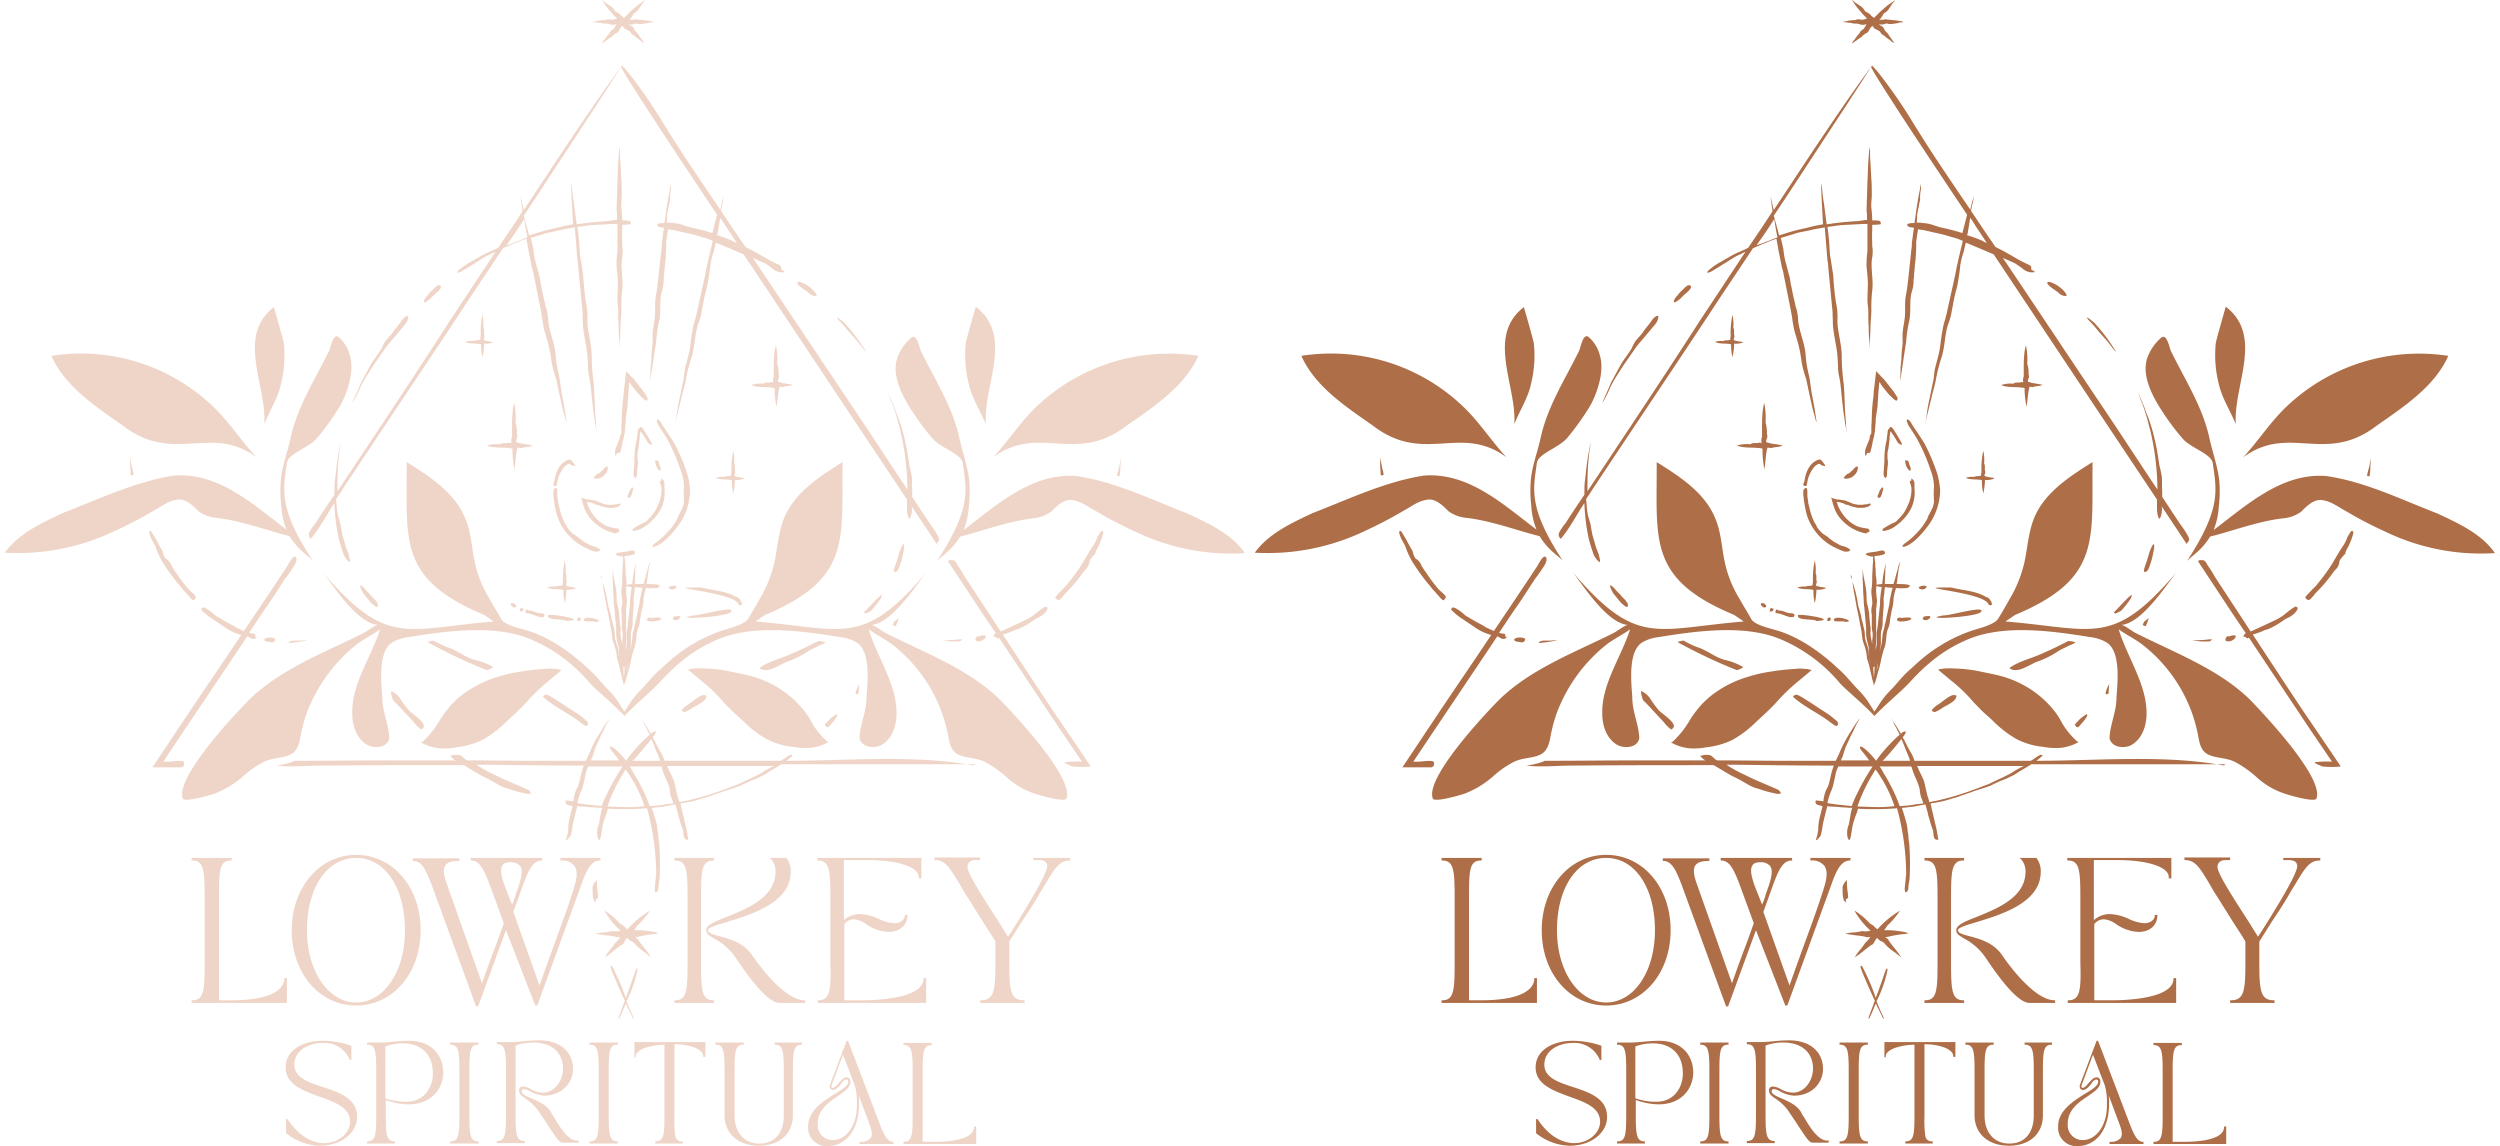 <svg xmlns="http://www.w3.org/2000/svg" width="574.15" height="263.227" viewBox="0 0 574.15 263.227"><g transform="translate(-557 -1240)"><path d="M39.1,160.8h.1c-.1-.1-.1-.1-.1,0Zm28.2-29.9c11.8,9.1,20.2-.5,30.7,7.3-3.5-3.8-6.3-8.2-10-11.7a43.86,43.86,0,0,0-37.1-11.6C54,121.9,61,126.5,67.3,130.9ZM79.5,148c2.1-.6,4,1.4,5.2,2.6a8.372,8.372,0,0,0,4,1.5c5.7.6,12.3,3.1,16.9,4.2,1.9,3.1,4,4.3,5.3,5.6-7.9-12.1-6.8-16.2-5.9-22.5h0c.4-2.1,5.1-3.4,7-5.7a60.685,60.685,0,0,0,5.2-7.3c1.7-3,3.3-8,2.3-11.4a8.263,8.263,0,0,0-2.6-4.4c-1.3-1.1-1.9,2.5-2.2,3.1-3.3,6.7-7.2,12.7-8.8,19.8-.7,3.3-2,6.6-2.3,9.9a29.1,29.1,0,0,0,.1,5.9,16.915,16.915,0,0,0,1.2,5.5C97.2,149,89.3,141.6,79,142.4c-8.9,1.4-17.2,5.4-25.5,8.6-4.9,2.3-10.1,4.7-13.3,9.1a51.568,51.568,0,0,0,25.1-4.9,100.19,100.19,0,0,0,9.2-4.8C76,149.6,77.6,148.3,79.5,148Zm19.7-13.1Zm-4.3,76.6a21.4,21.4,0,0,1,4.9-3.4c1.9-.9,4.1-.8,5.7-1.5,1.8-.7,2.3-2.5,2.6-4.2a35.552,35.552,0,0,1,1.5-5.6,36.511,36.511,0,0,1,11.5-15.7c1.6-1.2,3.8-2.3,5.3-3.4-2,6.3-6.6,12.6-6.4,19.4,0,2.6.9,5.5,3.2,7,1.7,1.1,4.9.9,5.3-1.4-.1-3.1-1.6-6.1-1.6-9.3-.2-3.3-1.1-10.6,2.3-12.7a9.487,9.487,0,0,1,3.7-1.2c8.6-1.4,19.8-3,28.1.5a36.206,36.206,0,0,1,13.6,10.1c2,2.1,5.1,4.5,7.9,7.5h0c2.9-3,5.9-5.4,7.9-7.5,3.9-4.3,7.9-7.7,13.6-10.1,8.3-3.5,19.5-1.9,28.1-.5a9.486,9.486,0,0,1,3.7,1.2c3.4,2.1,2.5,9.4,2.3,12.7,0,3.2-1.5,6.2-1.6,9.3.5,2.3,3.7,2.5,5.3,1.4,2.3-1.5,3.2-4.4,3.2-7,.1-6.7-4.5-13.1-6.4-19.4,1.5,1.1,3.7,2.2,5.3,3.4a34.969,34.969,0,0,1,11.5,15.7,35.554,35.554,0,0,1,1.5,5.6c.3,1.7.7,3.5,2.6,4.2,1.6.7,3.8.6,5.7,1.5a25.066,25.066,0,0,1,4.9,3.4,17.929,17.929,0,0,0,6.5,3.9c.8.3,6.9,2.1,7.4,1.2,1.9-4.6-11.7-19.1-15.3-22.8-7.2-7-17.2-10.7-26.1-15.2-.7-.3-2.7-1.9-3.4-1.9,4.6-.4,9.9-8.5,12.6-12-14.6,17.1-18.8,12.9-39.2,11.2l2.2-1.5c19.8-8.3,17.6-17.1,17.8-35.1-5.3,3.3-11,7-13.4,12.8-1.3,3.2-1.5,6.6-2.2,10a28.835,28.835,0,0,1-3.3,8.4c-.9,1.6-1.8,3.2-2.8,4.8-.8,1.3-4.4,2.2-5.7,2.6a35.6,35.6,0,0,0-12.7,7.4c-.7.6-1.3,1.2-2,1.8-1.8,1.6-2.8,3.1-4.5,4.8a17.82,17.82,0,0,0-2.5,3.2l-1,1.5s-.7-1.1-.9-1.4a18.881,18.881,0,0,0-2.5-3.3c-1.7-1.7-2.7-3.1-4.5-4.8-.7-.6-1.3-1.2-2-1.8-3.7-3.2-8.1-6.1-12.7-7.4-1.3-.4-5-1.2-5.7-2.6-.9-1.6-1.9-3.2-2.8-4.8a26.793,26.793,0,0,1-3.3-8.4c-.7-3.3-.8-6.8-2.2-10-2.4-5.8-8.1-9.5-13.4-12.8.1,18-2.1,26.8,17.8,35.1l2.2,1.5c-20.4,1.7-24.5,5.9-39.2-11.2,2.7,3.5,7.9,11.6,12.6,12-.7,0-2.7,1.6-3.4,1.9-9,4.5-18.9,8.2-26.1,15.2-3.7,3.7-17.2,18.2-15.3,22.8.5.9,6.6-.9,7.4-1.2A21.984,21.984,0,0,0,94.9,211.5Zm111.5-24.2a33.057,33.057,0,0,0-5.4-.6,19.217,19.217,0,0,0-2.4,0c-.3,0-.5.1-.8.1-.1,0-.3.1-.4.1h-.2s-.1,0,0,.1l.2.2c.8.7,1.7,1.4,2.5,2.1a35.585,35.585,0,0,1,4.9,4.6c.6.7,1.2,1.3,1.8,1.9,1,1.1,2.2,2,3.2,3a25.056,25.056,0,0,0,5.5,4.2,17.3,17.3,0,0,0,6,1.7,14.825,14.825,0,0,0,4.2.2,11.052,11.052,0,0,0,3.1-.9l.6-.3.2-.1a.349.349,0,0,0-.2-.1l-.2-.1-.3-.3a16.8,16.8,0,0,1-3.6-4.8,17.421,17.421,0,0,0-1.9-2.6,22.174,22.174,0,0,0-4.2-3.8,23.8,23.8,0,0,0-7.2-3.4C210,188,208.2,187.7,206.4,187.3Zm-69.9,15.9-.3.3-.2.1-.2.1.2.1.6.3a11.051,11.051,0,0,0,3.1.9,14.825,14.825,0,0,0,4.2-.2,18.628,18.628,0,0,0,6-1.7,25.057,25.057,0,0,0,5.5-4.2c1.1-1,2.2-2,3.2-3,.6-.6,1.2-1.2,1.8-1.9a42.407,42.407,0,0,1,4.9-4.6c.8-.7,1.7-1.4,2.5-2.1l.2-.2c.1,0,0,0,0-.1h-.2c-.1,0-.2-.1-.4-.1a2.2,2.2,0,0,0-.8-.1,9.637,9.637,0,0,0-2.4,0,49.54,49.54,0,0,0-5.4.6,31.34,31.34,0,0,0-5.3,1.2,25.12,25.12,0,0,0-7.2,3.4,19.483,19.483,0,0,0-4.2,3.8,24.76,24.76,0,0,0-1.9,2.6A21.248,21.248,0,0,1,136.5,203.2Zm161.4-72.3c6.3-4.4,13.3-9,16.4-16a44.173,44.173,0,0,0-37.1,11.6c-3.7,3.5-6.5,7.9-10,11.7C277.8,130.4,286.1,140,297.9,130.9Zm-32.4-.3c-.6-8.9,6.5-20.2-2.3-27,0,0-2.2,7.6-2.3,8.4a27.024,27.024,0,0,0,.7,9.4C262.4,124.8,264.3,127.6,265.5,130.6Zm-165.7,0c1.2-3.1,3.1-5.9,3.8-9.1a27.2,27.2,0,0,0,.7-9.4c-.1-.8-2.3-8.4-2.3-8.4C93.3,110.4,100.4,121.8,99.8,130.6Zm166.3,4.3h0c-.1,0-.1.1,0,0Zm60,25.8a.1.1,0,0,1-.1.1c.1,0,.2,0,.1-.1Zm-14.3-9.6c-8.3-3.2-16.6-7.3-25.5-8.6-10.2-.8-18.2,6.6-25.9,12.4a16.915,16.915,0,0,0,1.2-5.5,29.1,29.1,0,0,0,.1-5.9c-.4-3.4-1.6-6.6-2.3-9.9-1.6-7.1-5.5-13.1-8.8-19.8-.3-.6-.9-4.1-2.2-3.1a10.958,10.958,0,0,0-3.3,4.9c-1,3.4.6,7.1,2.3,10.1a57.032,57.032,0,0,0,5.8,8.1c1.9,2.3,6.6,3.5,7,5.7h0c.9,6.3,2,10.4-5.9,22.5,1.3-1.3,3.5-2.6,5.3-5.6,4.6-1.1,11.2-3.6,16.9-4.2a8.372,8.372,0,0,0,4-1.5c1.2-1.2,3.1-3.2,5.2-2.6,1.8.3,3.5,1.6,5,2.4a89.606,89.606,0,0,0,9.2,4.8,50.452,50.452,0,0,0,25.1,4.9C322,155.8,316.7,153.4,311.8,151.1ZM189.2,247.7c.3,0,.5-.1.8-.1.1,0,.2,0,.2-.1s-.1-.1-.2-.1-.1,0-.2-.1h0a22.062,22.062,0,0,0-5.1-.5,3.592,3.592,0,0,0,.7-1,16.471,16.471,0,0,0,2.2-2.4,4.233,4.233,0,0,0,.5-.7l.3-.4-.5.3a21.739,21.739,0,0,0-4.7,4h0c-.2-.1-.3-.3-.5-.4a3.449,3.449,0,0,0-1.2-.9,16.471,16.471,0,0,0-2.4-2.2,4.233,4.233,0,0,0-.7-.5l-.5-.3.3.5a18.537,18.537,0,0,0,3.4,4.1,4.011,4.011,0,0,1-1.9.1h0a11.272,11.272,0,0,1-1.8.3,8.753,8.753,0,0,0-1.6.2l-.5.1.5.1c.7.1,1.4.2,2,.3a15.172,15.172,0,0,1,2.1.3,1.656,1.656,0,0,0,1.2,0,5.531,5.531,0,0,1-1.2,1.4h0a14.308,14.308,0,0,1-1.1,1.5,14.7,14.7,0,0,0-1,1.3l-.3.5.5-.3c.6-.4,1.1-.8,1.6-1.2s1.1-.9,1.7-1.3c.4-.1.6-.5.8-.9.2-.3.3-.6.6-.7a2,2,0,0,0,1,.8,2.186,2.186,0,0,1,.5.3,10.411,10.411,0,0,0,2.5,2.2c.3.2.6.5.9.7l.6.5-.4-.6c-.4-.6-.8-1.1-1.2-1.6s-.9-1.1-1.3-1.7c-.1-.4-.5-.6-.9-.8h0a5.02,5.02,0,0,0,1.2-.2A25.144,25.144,0,0,1,189.2,247.7Zm22.6,4.8c-1.9-2.8-5.1-3.7-7.4-4.3-1.5-.4-2.7-.7-2.7-1.4,0-.6,2-1.2,4.4-1.9,5.5-1.7,14.6-4.4,14.6-11.5a4.887,4.887,0,0,0-1-3.2h-3.9l.3.2a4.154,4.154,0,0,1,1.1,3c0,5.8-6.4,8.4-11.1,10.3-2.8,1.1-4.8,1.9-4.8,3.1,0,.9.7,1.2,1.6,1.8a13.818,13.818,0,0,1,5.4,4.9c5.5,8.2,8.3,10,9.8,10H224v-.6h-.1C220.1,262.9,215.1,257.3,211.8,252.5Zm-37.3,20.6h.1c1.8,0,2,1.5,2,6v10.2c0,4.6-.2,6-2,6h-.1v.5H181v-.5h-.1c-1.8,0-2-1.5-2-6V279.1c0-4.6.2-6,2-6h.1v-.5h-6.5ZM262.8,292c0,3.2-6.9,3.4-9.1,3.4H251V279.2c0-4.6.2-6,2-6h.1v-.5h-6.5v.5h.1c1.8,0,2,1.5,2,6v10.2c0,4.6-.2,6-2,6h-.1v.5h16.7v-4h-.5v.1Zm-21.5-.3-7.4-19.4v-.1h-.4v.1c-.8,2.1-1.4,3.7-2,5.3-.5,1.4-1.1,2.8-1.7,4.5a1.079,1.079,0,0,0,0,1.1.855.855,0,0,0,.6.3c.7,0,1.3-.7,1.8-1.3.4-.6.8-1.1,1.3-1.1.2,0,.4.1.4.5,0,.9-1.4,1.8-3.1,2.8-2.7,1.7-6.1,3.9-6.1,7.4a4.223,4.223,0,0,0,4.3,4.6c4.5,0,7.4-3.8,7.4-9.8a11.482,11.482,0,0,0-.1-1.9l2.5,6.7c.6,1.6.7,2.6.2,3.2a2.985,2.985,0,0,1-2.4.8h-.1v.5h7.8v-.5h-.1C243,295.4,242.3,294.2,241.3,291.7ZM230.4,295a3.415,3.415,0,0,1-3.5-3.7c0-3.2,2.4-4.9,4.5-6.3,1.6-1.1,3-2,3-3.4,0-.6-.3-1-.9-1-.7,0-1.2.7-1.8,1.3-.5.6-.9,1.1-1.4,1.1-.2,0-.2-.1-.2-.1-.1-.1-.1-.3.1-.8l2.5-6.7,2.7,7a13.73,13.73,0,0,1,.5,4.3C236,292.1,233.1,295,230.4,295ZM227,262.9h-.1v.6h24.9v-5.7h-.6v.1c0,4.8-11.7,5-14.1,5H233V245.4a2.8,2.8,0,0,1,2.2-1.1,5.491,5.491,0,0,1,2.8,1.1,9.747,9.747,0,0,0,5.2,1.8c2.9,0,4.3-1.9,4.3-3.8v-.1h-.6v.1c0,1.1-1.2,1.8-2.3,1.8a9.254,9.254,0,0,1-3.7-1,11.341,11.341,0,0,0-4.3-1.1,5.489,5.489,0,0,0-3.7,1.4V230.7h5.4c7,0,11.8,1.6,11.8,3.9v.3h.6v-4.7H226.8v.6h.1c2.7,0,2.9,2.1,2.9,8.7v14.7C230,260.7,229.7,262.9,227,262.9Zm49.5-32.2h1.1c.9,0,2,.2,2,1.4,0,1.8-4.8,9.6-7.7,14.2-.5.8-.9,1.4-1.3,2-.7-1.1-1.6-2.6-2.7-4.3-2.9-4.5-6.6-10.2-6.6-11.7,0-1.4,1.2-1.6,1.9-1.6h1v-.6H253.7v.6h.1c2.4,0,3.4,1.7,5.8,5.7.4.7.9,1.6,1.5,2.5,1.2,1.9,2.5,4,3.7,5.9s2.3,3.5,2.9,4.6v4.8c0,6.6-.3,8.7-3.4,8.7h-.1v.6h10.2v-.6h-.1c-3.1,0-3.4-2.1-3.4-8.7v-4.8c.7-1.1,1.7-2.7,2.9-4.6,1.2-1.8,2.6-3.9,3.7-5.8.5-.9,1-1.7,1.5-2.5,2.4-4,3.4-5.7,5.8-5.7h.1v-.6h-8.5v.5ZM217,273.1h.1c1.8,0,2,1.5,2,6v10.2c0,4.1-2.1,6.5-5.6,6.5s-5.7-2.5-5.7-6.5V279.1c0-4.6.2-6,2-6h.1v-.5h-6.5v.5h.1c1.8,0,2,1.5,2,6v10.2c0,4.2,3.1,7,7.9,7,4.7,0,7.8-2.7,7.8-7V279.1c0-4.6.2-6,2-6h.1v-.5H217Zm-74.5,0h.1c1.8,0,2,1.5,2,6v10.2c0,4.6-.2,6-2,6h-.1v.5H149v-.5h-.1c-1.8,0-2-1.5-2-6V279.1c0-4.6.2-6,2-6h.1v-.5h-6.5ZM105,257.8h-.6v.1c0,1.5-1.2,5-12.3,5H89.4V239.5c0-6.6.1-8.7,2.8-8.7h.1v-.6H83.1v.6h.1c2.7,0,2.9,2.1,2.9,8.7v14.7c0,6.6-.2,8.7-2.9,8.7h-.1v.6H105Zm28.1,14.4a33.184,33.184,0,0,0-3.5.2c-1.1.1-2.1.2-3.3.2h-2.9v.5h.1c1.8,0,2,1.5,2,6v10.2c0,4.6-.2,6-2,6h-.1v.5h6.4v-.5h-.1c-1.8,0-2-1.5-2-6v-3.5a15.917,15.917,0,0,0,5.2,1c5.5,0,8-3.8,8-7.4C140.8,275.1,137.8,272.2,133.1,272.2Zm-.7,14a13.955,13.955,0,0,1-4.8-.8V273.5a11.409,11.409,0,0,1,4.1-.7c4.2,0,6.8,2.6,6.8,6.8C138.6,282.2,137,286.2,132.4,286.2Zm67.7-32V239.5c0-6.6.2-8.7,2.9-8.7h.1v-.6H194v.6h.1c2.7,0,2.9,2.1,2.9,8.7v14.7c0,6.6-.2,8.7-2.9,8.7H194v.6h9.1v-.6H203C200.3,262.9,200.1,260.7,200.1,254.2Zm-86.9,28.6c-3.4-1.1-6.5-2.2-6.5-5.1,0-3.3,3.3-5,6.5-5a6.288,6.288,0,0,1,6.2,3.8v.1h.4v-3.3h-.1a20.335,20.335,0,0,0-6.6-1.1c-4,0-8.4,1.9-8.4,6.1,0,3.9,3.9,5.3,7.7,6.7,3.6,1.3,7.1,2.5,7.1,5.8,0,2.6-2.7,4.9-5.9,4.9-5.3,0-8.3-5.4-8.4-5.4v-.1h-.4v3.3h.1a12.755,12.755,0,0,0,7.5,2.8c5.5,0,8.7-3.3,8.7-6.5C121.2,285.5,117.2,284.1,113.2,282.8Zm53.1,6.9a7.457,7.457,0,0,1-.7-1.2c-1-1.6-2.9-2.4-4.5-3.1-1.2-.5-2.2-1-2.2-1.6a.472.472,0,0,1,.5-.5,3.392,3.392,0,0,1,1.4.5,7.546,7.546,0,0,0,3.2,1c4.4,0,6.7-3.2,6.7-6.1,0-4-3-6.6-7.8-6.6a33.184,33.184,0,0,0-3.5.2c-1.1.1-2.1.2-3.3.2h-2.9v.5h.1c1.8,0,2,1.5,2,6v10.2c0,4.6-.2,6-2,6h-.1v.5h6.4v-.5h-.1c-1.8,0-2-1.5-2-6V273.3a11.409,11.409,0,0,1,4.1-.7c4.2,0,6.8,2.3,6.8,6,0,2.6-1.8,5.5-4.6,5.5a5.781,5.781,0,0,1-2.8-.8,4.264,4.264,0,0,0-1.8-.6.833.833,0,0,0-.9.9c0,.8.6,1.3,1.5,1.9a10.6,10.6,0,0,1,3.2,3.2c.8,1.2,1.5,2.2,2,3,2,3,2.5,3.9,3.4,3.9H172v-.5h0C169.8,295.4,167.9,292.4,166.3,289.7Zm-60.2-42.9c0,9.9,6.4,17.3,14.8,17.3s14.8-7.4,14.8-17.3-6.4-17.3-14.8-17.3S106.1,237,106.1,246.8Zm14.8-16.6c6.6,0,11.2,6.8,11.2,16.6,0,9.5-4.8,16.6-11.2,16.6s-11.3-7.2-11.3-16.6C109.6,237,114.2,230.2,120.9,230.2ZM184.6,276h.5v-.2c0-1.5,2.9-2.6,6.6-2.7v16.2c0,4.6-.2,6-2,6h-.1v.5h6.3v-.5h-.1a1.437,1.437,0,0,1-1.6-1.2,25.1,25.1,0,0,1-.2-4.5V273c3.7,0,6.6,1.2,6.6,2.7v.2h.5v-3.4H184.8V276Zm-7.7-45.2h.1v-.6h-9.2v.6h.1A3.593,3.593,0,0,1,171,232c.7,1,.7,2.5,0,4.8-1.4,4.6-3.1,9.1-4.7,13.5-1.1,3-2.2,6.1-3.3,9.2l-6-16.9,2.3-6.4c1.3-3.5,2.3-5.4,4.2-5.4h.1v-.6H147.2v.6h.1c1.8,0,2.8,1.7,4.2,5.4l3.3,9c-.8,2.2-1.5,4.3-2.3,6.3q-1.35,3.6-2.7,7.5l-7.9-22.3c-.8-2.2-1.2-3.8-.5-4.8.5-.7,1.5-1,3.1-1h.1v-.6H133.9v.6h.1c1.8,0,2.8,1.7,4.2,5.4l10.2,27.9v.1h.5l6.4-17.5L162,264v.1h.5l10.2-28C173.9,232.7,175,230.8,176.9,230.8ZM155,236.6c-.6-1.7-1.2-3.7-.5-4.7.3-.5.9-.7,1.8-.7a2.794,2.794,0,0,1,2.2.8c.8,1,.3,2.9-.3,4.7-.3.9-.6,1.6-.8,2.4a13.354,13.354,0,0,1-.7,1.8Zm141.2-96.5c-.1.5-.3,1.1-.4,1.6-.1.2-.1.5-.2.7.2.1.4.1.6.2a12.252,12.252,0,0,0,.2-1.9v-.2c0-.4.1-1.1.1-1.5.1-1.3,0-.5,0-.4C296.4,139.1,296.3,139.5,296.2,140.1Zm-63.1-31.9,1,1.2,2.1,2.4h0l.7.9A13.3,13.3,0,0,0,238,114s.2.2-.8-1.3a41.68,41.68,0,0,0-4.1-5.3,13.062,13.062,0,0,0-1.5-1.2c-.4-.2-.4,0,.4.8Zm-56.2,51.2a3.448,3.448,0,0,0-1.6-.8,3,3,0,0,1-1-.4c-.3-.2-.6-.3-.9-.5a9.55,9.55,0,0,1-1.6-1.2c-.4-.3-.8-.5-1.2-.8a13.073,13.073,0,0,1-1.1-1.2c-.3-.5-.5-1-.8-1.4a16.008,16.008,0,0,1-1.2-3.7l-.1-.3c-.1-.3-.1-.8-.2-1.3a6.637,6.637,0,0,1-.1-1.3c.1-2.2-.9-.9-.9-.7a6.533,6.533,0,0,0,0,1.4c.1.4.1.9.2,1.4a24.746,24.746,0,0,0,.6,2.9,12.717,12.717,0,0,0,5.8,7.1,25.575,25.575,0,0,0,2.4,1.1C176.1,160.1,177.2,159.7,176.9,159.4Zm-3.7,16.3c.6.4,1.8,0,2.7.3C178.6,175.9,172.9,174.1,173.2,175.7Zm-8.2-1.3c-.6,1.4,3.6.8,4.2,1.4C174.3,175.5,166.2,174.2,165,174.4Zm6.4-6.2c-.7-.2-1.3-.2-2-.4a.367.367,0,0,0-.3-.1v-.4a.783.783,0,0,0,.1-.8c-.1-.6.1-1.1-.2-1.7a9.467,9.467,0,0,0-.2-2.9,19.482,19.482,0,0,0-.4,4.9,2.768,2.768,0,0,0-.1.9.3.3,0,0,0-.4,0c-.4.1-.8-.1-1.1.2a4.71,4.71,0,0,0-2,.2c.9.5,2.4.3,3.5.5.1,0,.1.1.2.1a9.877,9.877,0,0,0,.3,2.9v.2a18.653,18.653,0,0,0,.4-3.2h.1a4.65,4.65,0,0,0,2-.3C171.4,168.2,171.3,168.2,171.4,168.2Zm19.4-27.6a6.89,6.89,0,0,0-.3-.8,1.338,1.338,0,0,1-.1-.5.672.672,0,0,0-.7-.4c-.1,0-.2.1-.1.3a2.894,2.894,0,0,0,.9,2Q190.95,141.5,190.8,140.6ZM187,153.2a15.451,15.451,0,0,0-2.2,1.2c-.9.5-.2.8-.1.7a5.922,5.922,0,0,0,2.9-1.3,11.849,11.849,0,0,0,2.5-2.5,8.315,8.315,0,0,0,1.6-5.9v-1.2a1.464,1.464,0,0,0-.6-1.1c-.3-.2,0,.4-.1.4s-.1.1-.2.1c-.2,0-.2.2-.1.5a4.508,4.508,0,0,1,.3,1.1,7.717,7.717,0,0,1-.3,2.6c-.1.2-.1.5-.2.7-.2.4-.3.7-.5,1.1a8.641,8.641,0,0,1-2.1,2.9A2.016,2.016,0,0,1,187,153.2Zm-2.7-8.1c-.1,0-.3.4-.5.6-.2.4-.3.8-.4,1-.3.5-.2.7.1.8.4.1.5-.4.7-.8l.2-.8C184.6,145.5,184.5,145.1,184.3,145.1Zm-17.7-.3c.4,0,.3-.1.5-.9a6.311,6.311,0,0,1,.8-2.3,6.726,6.726,0,0,1,.7-1.1,2.757,2.757,0,0,1,.9-.7l.2-.1h.2c.1.1.2.1.3.2.2.2.5.2.7.3.4.1.4-.1-.1-.7-.1-.1-.1-.2-.2-.3l-.2-.2-.2-.2-.1-.1H170a2.1,2.1,0,0,0-1.1.4,4.263,4.263,0,0,0-1.2,1.1,6.6,6.6,0,0,0-1.1,2.6h0c-.1.3-.1.6-.2,1C166,144.5,166.2,144.8,166.6,144.8Zm14.8-10.9c-.2.6-.5,1.2-.7,1.8a3.125,3.125,0,0,0-.3,2c.2.5.3-.5.5-.5.1,0,.2-.1.3,0,.2.1.4-.1.5-.7a12.859,12.859,0,0,0,.4-1.9,15.537,15.537,0,0,0,.5-2.3l.2-2.3a5.7,5.7,0,0,1,.1-1.3c.1-.7.2-1.4.3-2l.2-3.1.2-2.4v-.3a2.181,2.181,0,0,1,.4.5v.1a.1.1,0,0,0,.1.1c.1.1.2.3.3.4.2.3.5.6.8,1a12.034,12.034,0,0,0,1.5,1.6c1.3,1.3,1.1,0,1.1-.1a17.032,17.032,0,0,0-1.5-2.2c-.3-.3-.5-.7-.8-1l-.4-.5-.3-.4c-.1-.2-.3-.3-.4-.4l-1.5-1.6-.4,3.5a16.351,16.351,0,0,0-.2,2.2,40.455,40.455,0,0,0-.4,4.9c0,.8-.1,1.7-.1,2.5v1.2A1.922,1.922,0,0,0,181.4,133.9Zm-.1,21.4a.471.471,0,0,0-.1-.6c0-.1-.5-.2-.7-.2a11.628,11.628,0,0,1-1.8-.4,8.186,8.186,0,0,1-3.5-2.9,7.815,7.815,0,0,1-1.1-2c0-.1-.1-.3-.1-.4h0l-.1-.1a.138.138,0,0,1,0-.2c0-.1.6,0,.9.1a3,3,0,0,1,1,.4.756.756,0,0,0,.4.1c.5.1.8.3,1.2.4s.8.2,1.3.3h1.4l.7-.2a.864.864,0,0,0,.6-.3.781.781,0,0,0,.3-.4.629.629,0,0,0-.6,0,1.7,1.7,0,0,1-.7.1c-.2,0-.5.1-.7.1h-1c-.3-.1-.7-.1-1-.2s-.7-.3-1-.4l-.5-.2a1.421,1.421,0,0,0-.6-.2c-.4-.1-.8-.1-1.2-.2h-.3a1.087,1.087,0,0,1-.5-.1c-.3-.1-.7-.2-1-.3a.367.367,0,0,0,.1.3l.1.4.2.8.2.5c0,.1.1.2.1.4l.3.7a9.13,9.13,0,0,0,.8,1.3,10.314,10.314,0,0,0,6.2,3.8C180.8,155.4,181.3,155.4,181.3,155.3Zm-3.4-13a2.449,2.449,0,0,0,.8-1.6c0-.6-.3-.5-.9.1-.2.2-.3.4-.5.5l-.4.4a1.546,1.546,0,0,1-.6.3,5.929,5.929,0,0,0-.8.8c-.1.1.1.3.3.3A2.646,2.646,0,0,0,177.9,142.3ZM172,175.8a.445.445,0,0,0,.3-.8C171.7,174.8,171.4,176,172,175.8ZM116.6,146c0-1.7,0-3.4.1-5v-.5c.1-1,.2-2.9.4-3.9.5-3.3.2-1.3.1-1.1-.3,1.5-.5,2.5-.7,4-.2,1.4-.3,2.8-.5,4.2-.1,1-.1,2.1-.1,3.1-.5.7-1,1.5-1.5,2.2-.9,1.4-1.9,2.8-2.8,4.3a10.707,10.707,0,0,0-1.5,2.2,1.107,1.107,0,0,0,.4,1.4c2.1-2.5,3.6-5.5,5.4-8.2a45.922,45.922,0,0,0,1,8.2c.3,1.2.7,2.4,1.1,3.6.5,1.1,1.5,2.1,1.5,1.6a8.457,8.457,0,0,0-.7-2.6c-.4-1-.6-2-.9-2.9-.3-1-.4-2-.6-3-.2-.8-.4-1.4-.6-2.1a19.672,19.672,0,0,1-.3-2.4c0-.4-.1-.9-.1-1.3.4-.7.9-1.3,1.3-2,9-13.6,18.2-27.2,27.1-40.7,3.2-4.9,6.6-9.9,9.9-14.9.6-.3,1.2-.5,1.8-.8l2.7-1.1.9-.3.5,2.8.7,3.5c.1.5.3,1,.4,1.6l1.7,8.5c.1.6.2,1.1.3,1.7a29.309,29.309,0,0,0,.5,2.9c.4,1.5.9,2.9,1.2,4.4.3,1.3.4,2.7.7,4a27.583,27.583,0,0,0,.8,2.7l.9,4.2.6,2.7c.2.7.4,1.5.6,2.2l.1.3a1.422,1.422,0,0,0,.2.6v-.2c-.1-.7-.3-1.9-.4-2.7-.2-1.1-.4-2.2-.6-3.2-.3-1.5-.4-3-.7-4.5a26.377,26.377,0,0,1-.8-4.9c-.2-2.6-1.4-5.1-1.7-7.7a13.506,13.506,0,0,0-.4-2.8,7.491,7.491,0,0,1-.4-1.6c-.3-1.1-.5-2.1-.7-3.2a16.957,16.957,0,0,1-.4-2.2c-.3-1.1-.6-2.3-.9-3.4a17.508,17.508,0,0,1-.6-3.3c-.2-.9-.4-1.8-.6-2.6.4-.1.7-.2,1.1-.3,1-.3,1.9-.6,2.9-.9l3-.6c1-.3,2.1-.4,3.1-.6l.3,3.6.3,3.8a11.135,11.135,0,0,1,.2,1.7l.9,9.4a11.482,11.482,0,0,1,.1,1.9c.1,1.1,0,2.1.2,3.2.2,1.6.6,3.3.8,4.9.2,1.5.2,3,.3,4.5.1,1,.4,2,.5,3,.2,1.6.3,3.1.5,4.7.1,1,.2,2,.4,3,.1.8.2,1.6.4,2.5v.3c0,.2.1.5.1.7v-.2c-.1-.8-.1-2-.2-3-.1-1.2-.2-2.4-.2-3.6-.1-1.6-.1-3.3-.3-4.9a49.039,49.039,0,0,1-.4-5.4c.1-2.9-.9-5.7-1-8.5a16.078,16.078,0,0,0-.1-3.1c-.1-.6-.2-1.1-.3-1.8-.2-1.2-.3-2.4-.4-3.6-.1-.8-.1-1.6-.2-2.4-.2-1.3-.4-2.6-.6-3.8s-.2-2.4-.3-3.6c-.1-1.1-.2-2.3-.4-3.4l2.1-.3c1.4-.2,2.9-.2,4.3-.3l2.1-.1h.7v5.6a7.568,7.568,0,0,1-.1,1.5,22.6,22.6,0,0,0-.1,2.6c.1,1.4.3,2.7.3,4.1,0,1.2-.1,2.4-.1,3.7,0,.8.2,1.6.2,2.5,0,1.3,0,2.6.1,3.9a20.9,20.9,0,0,0,.1,2.5,13.4,13.4,0,0,1,.1,2v.7c0-.7.1-1.7.1-2.4,0-1,.1-2,.1-2.9,0-1.3.2-2.7.2-4a34.645,34.645,0,0,1,.2-4.5c.3-2.3-.3-4.7-.1-7a10.553,10.553,0,0,0,.2-2.5,7.083,7.083,0,0,1-.1-1.5,28.05,28.05,0,0,1,0-2.9V84.8h.4c.5,0,1.4-.1,1.5-.1a.627.627,0,0,0-.2-.8,6.66,6.66,0,0,0-1.6-.1H182a28.255,28.255,0,0,0-.2-2.9c-.1-1,.1-1.9.1-3,0-1.2,0-2.4-.1-3.5l-.2-3.8a21.749,21.749,0,0,1-.1-2.5,3.749,3.749,0,0,0-.1-1.1c0-.6,0,.3-.1.8-.1.8-.1,1.6-.2,2.4-.1,1.6-.1,3.2-.2,4.7l-.1,3.2-.1,3.1c0,.5.1,1,.1,1.4v1.1a3.4,3.4,0,0,0-1,.1,15.029,15.029,0,0,1-2,.2l-2.5.2c-.8.1-1.7.2-2.5.3-.4.1-.8.1-1.3.2v-.3l-.6-4.6c-.2-1.1-.3-2.1-.4-3.1a5.067,5.067,0,0,0-.2-1.3c-.1-.7,0,.4,0,1,0,1,.1,2,.1,2.9l.3,5.4a24.747,24.747,0,0,0-2.9.6c-1.6.4-3.3.7-4.8,1.2-.8.2-1.5.5-2.3.7h-.1c-.1-.3-.1-.5-.2-.8l-1-3.7c.9-1.3,1.7-2.6,2.6-3.9,4.8-7.3,9.3-14.2,14.1-21.5.6-.9,1.2-1.9,1.8-2.8,1.2-1.8,3.2-4.9,3.8-6,.7,1.5,4.2,6.9,6.6,10.6,5,7.7,10.3,15.6,15.5,23.4-.4,1.4-.7,2.8-1.1,4.2-1.2-.4-2.4-.7-3.6-1a21.291,21.291,0,0,1-2.7-.7,9.016,9.016,0,0,0-2.7-.6,7.569,7.569,0,0,0-1.5-.1,10.868,10.868,0,0,0,.1-1.8L193,79a8.966,8.966,0,0,1,.2-2.4V75.5c.1-.6-.1.3-.2.8-.1.8-.3,1.5-.4,2.3-.3,1.5-.5,3-.7,4.5l-.2,1.3h-.4c-2.2.1-.9.9-.8.9.4.1.7.1,1.1.2l-.1.5-.4,3a6.6,6.6,0,0,1-.1,1.4l-.8,7.5c-.1.5-.1,1-.2,1.5-.1.8-.3,1.7-.4,2.5-.1,1.3,0,2.7-.1,4-.1,1.2-.4,2.3-.5,3.5a19.218,19.218,0,0,0,0,2.4c-.1,1.2-.3,2.5-.3,3.7,0,.8-.2,1.6-.2,2.4a13.4,13.4,0,0,1-.1,2v.7c.1-.6.3-1.6.4-2.3.1-.9.3-1.9.4-2.8l.6-3.9a31.758,31.758,0,0,1,.6-4.3c.6-2.2.1-4.6.6-6.8a10.267,10.267,0,0,0,.5-2.4,6.6,6.6,0,0,1,.1-1.4c0-.9.2-1.9.2-2.8A12.252,12.252,0,0,0,192,92c.1-1,.1-2.1.1-3.1a23.582,23.582,0,0,1,.4-2.8v-.3a5.019,5.019,0,0,0,1.2.2c1,.2,2.1.5,3.1.7a33.739,33.739,0,0,1,3.4.9,13.382,13.382,0,0,1,2.6.9l-.6,2.5-.8,3.5c-.1.5-.2,1.1-.3,1.6l-1.9,8.6c-.1.6-.3,1.1-.4,1.7a15.293,15.293,0,0,0-.7,2.9c-.3,1.5-.4,3.1-.7,4.6-.3,1.4-.7,2.7-1,4-.2.9-.2,1.9-.4,2.8-.3,1.4-.6,2.9-.9,4.3a27.414,27.414,0,0,0-.5,2.8,18.459,18.459,0,0,1-.4,2.3l-.1.3c0,.2-.1.4-.1.7v-.2c.2-.7.5-1.8.7-2.7.3-1.1.5-2.2.8-3.2.3-1.5.8-3,1.1-4.5a38.945,38.945,0,0,1,1.2-4.9c.9-2.5.8-5.3,1.6-7.9a13.818,13.818,0,0,0,.8-2.7c.1-.6.2-1.1.3-1.6.2-1.1.4-2.2.7-3.3a17.418,17.418,0,0,0,.5-2.2c.2-1.2.4-2.4.5-3.6A17.675,17.675,0,0,1,203,91c.2-.7.3-1.4.5-2.1,2.2.9,4.3,1.8,6.4,2.7,9.6,14.4,19.1,28.7,28.7,43.1l8.8,13.2V150c0,1.2.4,2.7.7,2.2a5.119,5.119,0,0,0,.4-2.7s5.6,8.4,5.7,8.6c0,0,.4-.6.5-.7.2-.5,0-.5-.1-1a23.968,23.968,0,0,0-1.9-2.9c-1.4-2.1-2.7-4.1-4.1-6.2v-1.4c-.1-1.1,0-2.2-.1-3.3a18.917,18.917,0,0,0-.5-2.3c-.3-1.7-.5-3.5-.9-5.2a41.1,41.1,0,0,0-1.7-6l-.2-.5a19.684,19.684,0,0,1-.7-1.9c-.3-.7-.6-1.4-.8-1.9-1.5-3.3-.6-1.3-.5-1,.3.7.5,1.4.8,2,.2.6.5,1.3.7,2.1.5,1.4.8,2.9,1.2,4.3a60.6,60.6,0,0,1,1.6,13.4c-3.9-5.8-7.7-11.7-11.6-17.5-8-11.9-15.9-23.8-23.9-35.7l2.7,1.2a24.259,24.259,0,0,1,2,1.4,3.2,3.2,0,0,0,2.4.7c.7-.1-.6-.5-.6-.7v-.4c.1-.2-.1-.4-.7-.7a22.56,22.56,0,0,1-2.2-1.1c-1.6-.9-3.2-1.9-4.9-2.7-.1-.1-.2-.1-.4-.2-.4-.6-.8-1.2-1.3-1.9-1.5-2.2-2.9-4.3-4.3-6.4a12.861,12.861,0,0,1,.4-1.9,7.384,7.384,0,0,0,.2-1.2c.1-.6-.1.3-.3.9s-.3,1.2-.5,1.9c-4.6-6.8-9-13.2-13.1-19.9a114.1,114.1,0,0,0-7.8-11.3,16.689,16.689,0,0,0-1.5-1.7v-.1c0-.1,0,0-.1,0-.1-.1-.2-.1-.1.1a10.22,10.22,0,0,0-1.3,1.7c-4.9,6.7-12.1,17.5-17.3,25.4-1.3,2-2.6,3.9-3.9,5.9a13.634,13.634,0,0,1-.4-1.7c-.1-.4-.2-.9-.3-1.2-.1-.6,0,.3.1.9.1.8.2,1.6.3,2.3-1.8,2.8-3.7,5.6-5.6,8.4-.8.4-1.5.7-2.2,1a17.1,17.1,0,0,0-2.3,1.2c-.8.4-1.5.9-2.3,1.3l-1.1.7-1,.8c-.3.2-.6.7-.5.7a2.236,2.236,0,0,0,1-.3c.8-.5,1.7-1,2.6-1.6,1.2-.7,2.4-1.6,3.7-2.2.5-.2,1-.5,1.5-.7-3.4,5.1-6.8,10.3-10.2,15.4C134.1,119.8,125.3,132.9,116.6,146Zm88.9-61.3c.9,1.4,1.9,2.8,2.8,4.3-.5-.2-.9-.5-1.4-.7a28.264,28.264,0,0,0-3.1-1.1.367.367,0,0,1,.1-.3l.6-3.7A13.031,13.031,0,0,1,205.5,84.7Zm-46-1.2c.2,1.3.4,2.6.7,4v.2c-.4.2-.9.3-1.3.5s-1.3.5-2,.8c-.5.2-1,.3-1.5.5C156.9,87.5,158.2,85.5,159.5,83.5Zm86.2,76.4c-.4,1.3-.6,2.1-.9,2.8-.5,1.6-.6,1.9,0,1.8s.9-1.3,1.2-2.2a14.621,14.621,0,0,0,.5-2c.3-1.3.4-2.3,0-2.1A9.128,9.128,0,0,0,245.7,159.9Zm-28.3-33.5v.3c.3-1.4.3-2.8.6-4.2a.9.9,0,0,0,.1-.5,1.7,1.7,0,0,1,.7.1c.7-.3,1.5-.2,2.2-.5h.2c-.9-.3-1.9-.3-2.9-.6a.9.9,0,0,0-.5-.1c0-.2-.1-.4,0-.6a1.287,1.287,0,0,0,.1-1.2,6.605,6.605,0,0,0-.3-2.4,14.887,14.887,0,0,0-.3-4.2c-.6,1.9-.5,4.9-.5,7.1a2.294,2.294,0,0,0-.1,1.4.846.846,0,0,0-.7,0c-.6.1-1.1-.1-1.6.3a6.72,6.72,0,0,0-2.8.3c1.5.7,3.6.3,5.4.7A19.626,19.626,0,0,0,217.4,126.4Zm20.4,47.1-.3.3.3.3a9.143,9.143,0,0,0,1.4-.7,24.336,24.336,0,0,0,2-2.5c.3-.4.5-1.1.4-1.1a6.191,6.191,0,0,0-1.1.9C239.6,171.6,238.7,172.6,237.8,173.5ZM223,99.1c.5.4,1.1.8,1.4,1a6.53,6.53,0,0,1,.8.7c.8.4,1.1.4,1.4.3.1,0,0-.3-.1-.5a7.3,7.3,0,0,0-3.8-2.7C222,97.9,222,98.3,223,99.1Zm-35.8,33.2h0l-.3-.5c-.3-.4-.5-.7-.8-.5-.1.1-.2.2-.2.3l-.3.3c-.1.6-.1,1-.2,1.6a10.1,10.1,0,0,1-.3,1.7,24.768,24.768,0,0,0-.3,2.7,21.749,21.749,0,0,1-.1,2.6c0,.5-.1,1-.1,1.5,0,.4.3,1.1.5.9.3-.2.3-.6.3-1.1,0-.4.1-.9.1-1.3a5.283,5.283,0,0,0,.1-1.3c0-.3-.1-.6-.1-.9v-1a4.4,4.4,0,0,1,.2-1l.3-2.4v-.2a8.875,8.875,0,0,1,.2-1.5,21.284,21.284,0,0,1,1.6,2.5,1.555,1.555,0,0,0,.8.6c.2.1.3,0,.1-.5C188.3,134.1,187.8,133.2,187.2,132.3Zm-11.3-94c.3,0,.6.1.9.1.4,0,.8.2,1.2.2a2.954,2.954,0,0,1,1.3.2,2.25,2.25,0,0,0,1.4-.1,5.3,5.3,0,0,1-.6,1c-.2.3-.6.4-.8.7-.2.2-.2.5-.4.6a7.051,7.051,0,0,0-.7.9,2.651,2.651,0,0,1-.5.6c-.1.2-.2.3-.3.5v.1l-.1.1h0c.2-.1.4-.3.6-.4.2-.2.5-.3.7-.5.3-.3.7-.4,1-.7a3.916,3.916,0,0,1,1-.8c.7-.2.7-1.2,1.4-1.6a.1.1,0,0,0,.1-.1,2.092,2.092,0,0,0,.4.6c.3.2.8.4,1.1.6s.4.6.7.8c.2.2.5.2.6.4a7.051,7.051,0,0,0,.9.7,2.652,2.652,0,0,1,.6.5c.2.1.3.2.5.3h.1l.1.1h0c-.1-.2-.3-.4-.4-.6-.2-.2-.3-.5-.5-.7-.3-.3-.4-.7-.7-1a3.915,3.915,0,0,1-.8-1c-.2-.6-.8-.7-1.2-1h.7a2.92,2.92,0,0,0,.9-.2c.3-.1.6.1.9.1a3.4,3.4,0,0,0,1-.1,4.253,4.253,0,0,0,1.1-.2,1.952,1.952,0,0,1,.7-.1c.1,0,.3,0,.3-.1.2,0-.1,0-.2-.1a1.7,1.7,0,0,0-.7-.1,6.753,6.753,0,0,0-1.4-.2c-.3,0-.6-.1-.9-.1s-.6-.1-.9-.1c-.1,0-.3.1-.4.1h-1c.1-.1.3-.2.4-.4a3.508,3.508,0,0,0,.5-.8c.1-.3.5-.4.7-.6a2.7,2.7,0,0,0,.7-.8l.6-.9a2.651,2.651,0,0,1,.5-.6c.1-.1.1-.2.2-.3s-.1,0-.2.1c-.2.1-.4.3-.6.4a10.476,10.476,0,0,0-1.1.8c-.2.2-.5.4-.7.6s-.5.4-.7.6l-.3.3-1.2,1.2c-.2-.2-.4-.3-.6-.5-.1-.1-.2-.3-.4-.4a3.508,3.508,0,0,0-.8-.5c-.3-.1-.4-.5-.6-.7a2.7,2.7,0,0,0-.8-.7l-.9-.6a2.652,2.652,0,0,1-.6-.5c-.1-.1-.2-.1-.3-.2s0,.1.1.2c.1.2.3.4.4.6a10.474,10.474,0,0,0,.8,1.1c.2.2.4.5.6.7s.4.5.6.7l.3.3.6.6a3.81,3.81,0,0,1-1,.3c-.4,0-.7-.1-1.1-.1-.2,0-.5.2-.7.2a3.75,3.75,0,0,0-1.1.1,1.7,1.7,0,0,0-.7.1,1.268,1.268,0,0,1-.6.1h-.2C175.3,38.2,175.6,38.3,175.9,38.3Zm6.7,151.9a.756.756,0,0,1-.1.4v-.1c.1-.4.3-1,.4-1.4.2-.6.3-1.2.5-1.8a21.048,21.048,0,0,0,.6-2.4,26.806,26.806,0,0,1,.7-2.7c.6-1.3.4-2.9.8-4.3a8.8,8.8,0,0,0,.5-1.5c0-.3.1-.6.1-.9l.3-1.8.3-1.2a12.252,12.252,0,0,0,.2-1.9,11.628,11.628,0,0,1,.4-1.8,1.268,1.268,0,0,0,.1-.6,11.591,11.591,0,0,0,2.7,0c1.5-.8-.5-.9-2.5-.9,0-.2.1-.4.1-.6l.3-2.3a7.973,7.973,0,0,1,.3-1.5c0-.2.1-.5.1-.7.1-.4-.1.2-.2.5a7.365,7.365,0,0,0-.4,1.4c-.3.9-.5,1.9-.8,2.8l-.1.4h-2v-.4l.1-2.3a7.568,7.568,0,0,1,.1-1.5v-.6c0-.3,0,.2-.1.5-.1.5-.2.9-.3,1.4a26.953,26.953,0,0,0-.4,2.8v.1h0c-2.4.2-1.7.5-.1.7l-.2,1.1-.2,1.9v.9l-.5,4.6c0,.3-.1.6-.1.9a7.719,7.719,0,0,0-.2,1.5,20.832,20.832,0,0,1,0,2.5,14.6,14.6,0,0,0-.3,2.2v1.5a17.851,17.851,0,0,0-.2,2.3c0,.5-.1,1-.1,1.5v1.2l.2.1c0,.1-.1.2-.1.3v-.1c0-.2.1-.3.1-.5v.3Zm.4-3c.1-.8.3-1.6.4-2.4a20.238,20.238,0,0,1,.4-2.6c.4-1.4,0-2.8.3-4.2a7.972,7.972,0,0,0,.3-1.5v-.9c0-.6.1-1.2.1-1.7,0-.4.1-.8.1-1.2a12.051,12.051,0,0,0,0-1.9c0-.6.2-1.2.2-1.8,0-.3.1-.7.1-1,.6.1,1.2.1,1.8.2l-.2.6-.4,1.9a2.768,2.768,0,0,0-.1.9l-1,4.7a2.92,2.92,0,0,0-.2.9c-.1.5-.3,1-.4,1.5a21.305,21.305,0,0,1-.3,2.5c-.1.7-.4,1.4-.6,2.2-.1.5-.1,1-.2,1.5a5.834,5.834,0,0,1-.3,2.3.9.9,0,0,1-.1.5A.749.749,0,0,0,183,187.2Zm13.5-46.5a46.816,46.816,0,0,0-1.9-4.5c-1-2.1-2.4-3.8-3.6-5.8a2.439,2.439,0,0,0-.8-.9c-.3.1-.2-.1-.3.3a7.812,7.812,0,0,0,.5,1.2c.6.9,1.2,1.8,1.8,2.8a42.605,42.605,0,0,1,3.2,7.3,12.288,12.288,0,0,1,.8,3.7,20.445,20.445,0,0,0,0,3.5,5.349,5.349,0,0,1-.4,1.6c-.3.6-.6,1.2-.9,1.7a3.932,3.932,0,0,0-.2.6,14.433,14.433,0,0,1-2.3,3.2,16.255,16.255,0,0,1-3.1,2.7c-.2.2-.5.6-.4.6a1.477,1.477,0,0,0,.9-.1,8.533,8.533,0,0,0,2.1-1.4,19.467,19.467,0,0,0,2.4-2.6,14.076,14.076,0,0,0,3.3-8.8A17.186,17.186,0,0,0,196.5,140.7ZM208.7,172c1.6.9.4-1.7-.5-1.7-2.5-1.5-5.4-1.5-8-2.2C188.7,168,207.9,169,208.7,172Zm83.6-16.9a.55.55,0,0,0-.5.3c-.2.4-.5.8-.7,1.2a8.864,8.864,0,0,1-.8,1.7c-1,1.4-1.8,2.9-2.7,4.4a44.771,44.771,0,0,1-3.2,4.4,8.635,8.635,0,0,1-1.3,1.4c-.4.5-.9.9-1.3,1.4-.2.2-.4.5-.3.6a1.275,1.275,0,0,0,.7.5,1.521,1.521,0,0,0,.6-.4c.4-.4.8-1,1.2-1.4a31.747,31.747,0,0,0,3-3.4c.5-.6.9-1.3,1.4-1.8a2.842,2.842,0,0,0,.9-1.9,1.769,1.769,0,0,1,.5-.8,6.47,6.47,0,0,1,.8-.9.756.756,0,0,0,.1-.4c.3-.8.7-1.3,1-2.1a15.545,15.545,0,0,0,.8-2.3C292.5,155.5,292.4,155.1,292.3,155.1Zm-98.5,12.6c-.6,0-1.8.4-.6.8C194.1,168.8,195.2,167.6,193.8,167.7Zm.6,7c-.5-.1-1.1.5-.6.8C194.9,176,196.3,174.3,194.4,174.7Zm4-.2c-6.2,1.1,7.5.5,8.6-.8C208.1,172.1,199.8,174.6,198.4,174.5Zm-39.9-1.3c-.2,1.1,1.6-.2.5-.3C158.7,172.6,158.6,173,158.5,173.2Zm85.6,3.5a4.875,4.875,0,0,0,.7.3,10.662,10.662,0,0,0,.7-1.9c-.4.3-.7.6-1.1.9A4.875,4.875,0,0,1,244.1,176.7Zm-48.4,19.5c0,.3.3.5.7.5a8.77,8.77,0,0,0,1.8-1c.8-.5,2.4-1.2,2.9-2,.3-.6.5-.9-.4-.9s-2.8,1.7-3.6,2.2A6.286,6.286,0,0,0,195.7,196.2Zm59.8-16Zm9.9-.6c.2-.4,0-.6-.5-.5a1.884,1.884,0,0,0-.8.2h-.5c-.4.2-.4.5-.5.8,0,.1.1.2.2.3A1.919,1.919,0,0,0,265.4,179.6Zm-7.8.9h1.5a1.135,1.135,0,0,0,.8-.3c.2-.2.1-.2-.4-.2a26.415,26.415,0,0,1-2.9.2h-1.3a4.184,4.184,0,0,1,.7.1ZM77.1,163.3a45.872,45.872,0,0,0,3.3,4.4,17.383,17.383,0,0,0,1.3,1.5c.4.5.9,1,1.3,1.5.2.2.5.4.6.3a1.794,1.794,0,0,0,.5-.7,1.521,1.521,0,0,0-.4-.6c-.4-.4-.9-.8-1.3-1.2a33.778,33.778,0,0,1-2.7-3.6,18.756,18.756,0,0,1-1.2-1.8,2.929,2.929,0,0,0-1.3-1.6c-.2-.1-.3-.5-.5-.8-.1-.4-.2-.7-.3-1.1-.1-.1-.2-.2-.2-.3a19.832,19.832,0,0,1-1.1-2c-.4-.7-.8-1.3-1.2-2-.1-.1-.4-.3-.4-.2a.614.614,0,0,0-.1.6,6.944,6.944,0,0,0,.5,1.3c.3.6.7,1.2.9,1.7A18.007,18.007,0,0,0,77.1,163.3ZM100,179.8c-.4.3-.3.5.3.7a2.485,2.485,0,0,0,.8.1.826.826,0,0,0,1.2-.5.367.367,0,0,0-.1-.3A2.8,2.8,0,0,0,100,179.8ZM81.3,208.2a.1.1,0,0,0-.1-.1c-.3-.4-2.9,0-3.4,0H76.6c6.4-9.6,12.9-19.2,19.3-28.8.3.2.6.3.9.5a1.033,1.033,0,0,0,1.2-.2c.3-.3-.3-.1-.3-.3V179c.1-.2-.1-.3-.4-.3a3.553,3.553,0,0,1-1-.2c1.5-2.2,2.9-4.4,4.4-6.5,1.3-1.9,2.5-3.8,3.8-5.8a38.769,38.769,0,0,0,2.3-3.3c.2-.4.6-1.2.3-1.7-.6-.9-1.7,1.5-2.1,2.1-3.3,5-6.6,9.9-9.9,14.8-.4-.2-.8-.4-1.3-.6l-.6-.3a8.8,8.8,0,0,0-1-.6c-1-.5-2-1.1-3-1.7a3.591,3.591,0,0,1-1-.7,9.022,9.022,0,0,0-2-1.4c-1-.4-.9.5-.8.5a14.539,14.539,0,0,0,2.3,1.9l2.7,1.8a12.049,12.049,0,0,0,4.1,2c-3.8,5.7-7.7,11.4-11.6,17.2-1.3,2-2.7,4-4,6l-4.8,7.2h6.7A.863.863,0,0,0,81.3,208.2Zm188.1-29.3a20.942,20.942,0,0,0,2.3-.8,4.875,4.875,0,0,1,.7-.3,3.583,3.583,0,0,0,1.1-.4,18.342,18.342,0,0,0,3-1.8,5.973,5.973,0,0,1,1.1-.6,4.944,4.944,0,0,0,1.9-1.6c.6-.9-.3-.9-.4-.9a19.522,19.522,0,0,0-2.3,1.7,12.03,12.03,0,0,1-2.7,1.6c-1.6.8-3.3,1.5-4.9,2.3a.367.367,0,0,0-.3.1c-2.7-4.2-5.5-8.4-8.3-12.7a19.4,19.4,0,0,0-1.5-2.4c-.2-.3-.5-1-.9-1.2-.2-.1-1.6-.2-1.3.3l3.9,5.9c2.3,3.5,4.6,7,7,10.5-.3.2-.5.4-.5.7-.1.4.3,0,.4.1s.1.2.2.2c.1.2.2.2.5.1l.1-.1,14.4,21.6c1.6,2.3,3.1,4.6,4.7,6.9a23.807,23.807,0,0,0-3.8.1c-.8.1,1.6,1,1.6,1a19.656,19.656,0,0,0,4.2,0c-2.8-4.2-5.6-8.3-8.4-12.4C277,190.5,273.2,184.7,269.4,178.9Zm-117,7.5a13.874,13.874,0,0,0-4.4-1.7,13.326,13.326,0,0,1-2.3-1c-.9-.5-1.8-1-2.6-1.4a6.893,6.893,0,0,0-1-.4,21.564,21.564,0,0,1-3.4-1.6,5.769,5.769,0,0,0-1.4.3,9.992,9.992,0,0,0,1.4.8,119.542,119.542,0,0,0,12,5.6C151.1,187.2,152.1,186.6,152.4,186.4ZM183,263.1a28.712,28.712,0,0,0,2.5-7.1c0-.2,0-.4-.1-.4s-.2,0-.6,1.2c-.6,1.8-1.3,3.7-2,5.6v-.1a50.771,50.771,0,0,0-3-7c-.1-.2-.2-.4-.4-.3-.1.1-.2.1.3,1.4,1.1,2.6,2,4.7,2.9,6.6-.1.2-.2.5-.3.7h0v.1c-.3.8-1,2.7-1.2,3.2l.2.1q.6-1.2,1.2-2.7a2.994,2.994,0,0,1,.4-.8v.1h0v.1c.4.9,1.4,2.8,1.6,3.3l.2-.1A37.634,37.634,0,0,1,183,263.1ZM262.9,209c-.4-.1-.7-.1-1.1-.2-13.6-2.3-28.2-.9-42.1-.9l1-.8c.2-.2.4-.3.4-.5-.4-.2-.6,0-1,.2-.5.3-1.1.8-1.7,1.1H191.7a6.944,6.944,0,0,0-.5-1.3c-.3-.6-.7-1.2-1-1.8-.4-.8-.8-1.6-1.2-2.3,1.6-2,0-1.2-.1-1.1l-.3.3-.9-1.5a12.134,12.134,0,0,0-1-1.4l-.1-.2a1.381,1.381,0,0,1-.3-.4l.1.1c.3.5.6,1.2,1,1.8l.9,1.8a36.791,36.791,0,0,0-5,5.4c-.1.2-.3.4-.4.6a19.892,19.892,0,0,0-2.3-2.5c-2-1.7-1.3-.1-1.2,0,.7.8,1.3,1.6,1.9,2.4h-6.5c.1-.3.3-.6.4-.9.2-.6.4-1.3.6-1.9.4-1,.9-1.9,1.3-2.9a15.105,15.105,0,0,0,.9-1.8,10.929,10.929,0,0,1,.8-1.5l.1-.2c.1-.1.1-.2.2-.4l-.1.1c-.3.4-.8,1.1-1.2,1.7-.4.7-.9,1.4-1.3,2.1a28.505,28.505,0,0,0-1.6,3c-.4.9-.8,1.9-1.3,2.8H162.1c-5.2,0-10.4-.1-15.6-.1-.6,0-1.2-1.1-1.8-1.2a4.067,4.067,0,0,0-2.2.2c.2.2.9,1,1.3,1H129.2c-7.5,0-15,.1-22.4.1a4.875,4.875,0,0,1-.7.3,19.816,19.816,0,0,1-3.5.8c3.3.4,7,0,10.4,0,10.9-.1,21.8-.1,32.6-.1l3.7,2.2c1.1.6,2.3,1.1,3.2,1.7.4.2.9.5,1.4.8.3.1.6.3.9.4s.6.2,1,.3a24.539,24.539,0,0,0,3.5,1c1.4.4,1.8.1,1.7-.1a3.808,3.808,0,0,0-.5-.6c-2.6-1.2-5.1-2.1-7.6-3.4a32.33,32.33,0,0,1-4.1-2.2c-.1-.1-.2-.1-.3-.2h2c7.5.1,15,.2,22.7.2-.7,1.6-.8,3.3-1.4,4.9a5.989,5.989,0,0,0-.8,2,5.019,5.019,0,0,0-.2,1.2v.1c-.7-.1-1.7-.2-1.7-.2-.2.2-.2.5.1.9a9.307,9.307,0,0,0,1.4.4l-.3,1.2c-.1.5-.3,1.1-.4,1.6a11.529,11.529,0,0,0-.3,2.6,8.734,8.734,0,0,1-.5,2.2c-.2.8,1-.7,1-.7a8.468,8.468,0,0,0,.4-1.7c.1-.4.1-.8.2-1.2.3-1.3.6-2.6,1-4a3.4,3.4,0,0,0,1,.1l1.4.1c.9.1,1.8.1,2.7.2h.6c-.4,1.2-.5,2.6-.8,3.9a5.042,5.042,0,0,0-.3,2.7c.6,2,.8-.3,1-1.3a14.16,14.16,0,0,1,.4-2c.2-.5.3-1,.5-1.5a8.8,8.8,0,0,0,.5-1.5v-.1a67.586,67.586,0,0,0,9-.1h0a58.545,58.545,0,0,1,2.1,15.1c-.1,1-.2,1.9-.3,2.9a2.769,2.769,0,0,0,.1,1.3c.4,0,.7-.5.7-1,0-.9.3-1.6.3-2.6a64.247,64.247,0,0,0-.1-7.6,12.252,12.252,0,0,1-.2-1.9c-.2-1-.2-2-.5-3-.3-1.1-.6-2.2-1-3.3.4,0,.8-.1,1.2-.1.5-.1,1.1-.1,1.6-.2l1.6-.3c.3-.1.7-.1,1-.2.2.6.3,1.2.5,1.7a9.364,9.364,0,0,0,.4,1.6,24.128,24.128,0,0,0,.8,2.5c.3.8-.1,2.6,1.3,2.3-.2-.9-.3-1.8-.5-2.7l-.3-1.2c-.3-1.5-.7-2.9-1-4.4.4-.1.8-.1,1.2-.2a22.137,22.137,0,0,0,3-.7c.9-.3,1.9-.5,2.8-.9.3-.1.7-.2,1.2-.4s1-.3,1.4-.5c1.1-.4,2.2-.7,3.1-1,.5-.2.8-.3,1.1-.4a27.315,27.315,0,0,1,3.1-1.4,10.092,10.092,0,0,0,1.5-.7,2.994,2.994,0,0,0,.8-.4,3.509,3.509,0,0,0,.8-.5l3-1.8.1-.1h44.6C262.7,209,262.8,209,262.9,209Zm-78.4-1.2c1.1-1.1,3.1-3.5,4.2-4.9a26.045,26.045,0,0,1,1,2.5,18.613,18.613,0,0,1,1,2.5h-6.4C184.4,207.9,184.4,207.8,184.5,207.8Zm-7.2,10.5c-.3,0-.6-.1-.9-.1l-2.8-.3c-.5-.1-.9-.1-1.4-.2l-.5-.1.3-1.2c.1-.4.3-.8.4-1.2a7.959,7.959,0,0,0,.7-2c.3-1.1.4-2.2.8-3.3a4.875,4.875,0,0,0,.3-.7h7.9a45.9,45.9,0,0,0-3.5,6.1A20.813,20.813,0,0,0,177.3,218.3Zm4.7.2c-1.1,0-2.3-.1-3.4-.1a38.317,38.317,0,0,1,3.8-7.9,2.092,2.092,0,0,1,.4-.6c.3.5.7,1,1,1.5a29.2,29.2,0,0,1,3.3,6.9A29.021,29.021,0,0,1,182,218.5Zm9.9-.6-1,.2-1,.1c-.5,0-1.1.1-1.6.1a34.781,34.781,0,0,0-2.1-4.8c-.5-1-1.1-2-1.6-2.8a8.464,8.464,0,0,0-.9-1.5H191a18.411,18.411,0,0,0,.9,2.5,14.764,14.764,0,0,1,1,2.7,7.79,7.79,0,0,0,.4,2.1,4.874,4.874,0,0,1,.4,1.1v.1Zm22.5-7.5a7.458,7.458,0,0,1-1.2.7l-1.2.6c-1.1.5-2.3,1.1-3.4,1.6-1.2.4-2.3.9-3.5,1.3a59.824,59.824,0,0,1-7.2,2.2,12.859,12.859,0,0,1-1.9.4l-.9.2a7.367,7.367,0,0,0-.4-1.4c-.1-.4-.2-.8-.3-1.3-.2-.7-.3-1.4-.5-2.1-.4-1.1-1-2.1-1.4-3.1-.1-.1-.1-.3-.2-.4h24.5A26.028,26.028,0,0,0,214.4,210.4Zm12.6-30q-3.15,1.65-6.3,3c-2.2,1-5.2,1.7-7.2,3.2,1.7,1.4,4.5-.7,6.2-1.4a21.083,21.083,0,0,0,5.2-2.6c.5-.3,1.6-.8,2.4-1.2a6.109,6.109,0,0,0,1.4-.7A5.079,5.079,0,0,0,227,180.4Zm3.2,18.8c.9-1,1.5-1.9,1-2a10.954,10.954,0,0,0-1.6,1.2c-.4.5-.8.8-1.1,1.2C229.2,200.7,229.4,200.1,230.2,199.2Zm-97.3-3a24.76,24.76,0,0,1-1.9-2.6,4.7,4.7,0,0,0-2-1.7c-.3-.1.2,2,.5,2.2.7.7,1.5,1.5,2.2,2.3l2.5,2.7a8.081,8.081,0,0,0,1.6,1.6C138.1,199.7,133.6,197.1,132.9,196.2Zm-25-15.9h-1.5a3.178,3.178,0,0,0-.9.3c-.2.1-.1.3.4.2a28.858,28.858,0,0,0,2.9-.4h0l.5-.1a1.949,1.949,0,0,1,.8-.1h-.7Zm55.9,12.9c2.4,2.2,5.9,3.8,8.5,5.8.5.4,1.4,1,1.5.9.3-.1.4-.4.3-.8,0-.2-.9-.9-1.4-1.3-.6-.5-1.3-.9-2-1.4-.7-.4-1.4-.9-2-1.3-.9-.6-1.9-1.2-2.8-1.8C165.1,192.9,164.4,192.3,163.8,193.2ZM210.1,143c-.7-.2-1.3-.2-2-.4a.367.367,0,0,0-.3-.1v-.4a.783.783,0,0,0,.1-.8c-.1-.6.1-1.1-.2-1.7a9.467,9.467,0,0,0-.2-2.9,19.482,19.482,0,0,0-.4,4.9,2.768,2.768,0,0,0-.1.9.3.3,0,0,0-.4,0c-.4.1-.8-.1-1.1.2a4.71,4.71,0,0,0-2,.2c.9.5,2.4.3,3.5.5.1,0,.1.1.2.1a9.877,9.877,0,0,0,.3,2.9v.2a18.653,18.653,0,0,0,.4-3.2h.1a4.65,4.65,0,0,0,2-.3C210,143,210,143,210.1,143Zm-60.2-27.9v.2a18.652,18.652,0,0,0,.4-3.2h.1a4.65,4.65,0,0,0,2-.3h.1c-.7-.2-1.3-.2-2-.4a.367.367,0,0,0-.3-.1v-.4a.783.783,0,0,0,.1-.8c-.1-.6.1-1.1-.2-1.7a9.467,9.467,0,0,0-.2-2.9,19.482,19.482,0,0,0-.4,4.9,2.768,2.768,0,0,0-.1.9.3.3,0,0,0-.4,0c-.4.1-.8-.1-1.1.2a4.71,4.71,0,0,0-2,.2c.9.5,2.4.3,3.5.5.1,0,.1.1.2.1A9.232,9.232,0,0,0,149.9,115.1Zm25.3,121.7v.9a6.713,6.713,0,0,0,.3,2.3l.5.4c0-.3-.1-.7,0-.7.1-.1.2-.2.3-.2.2,0,.2-.4.1-1.2a15.136,15.136,0,0,1-.2-3h0A3.008,3.008,0,0,0,175.2,236.8Zm-18.3-65.1c-1.1-.1-.1,1,.3,1,.8-.1.4-.6,0-.9h0C157.2,171.7,157.3,171.8,156.9,171.7Zm4.5-36.2c-1-.3-2.1-.3-3.1-.6a1.268,1.268,0,0,0-.6-.1c0-.2-.1-.5,0-.7a1.468,1.468,0,0,0,.1-1.3,7.433,7.433,0,0,0-.3-2.6,17.062,17.062,0,0,0-.3-4.5c-.6,2.1-.5,5.3-.5,7.7a2.968,2.968,0,0,0-.1,1.6.783.783,0,0,0-.8-.1c-.6.1-1.2-.1-1.8.3a8.2,8.2,0,0,0-3.1.3c1.7.7,4,.3,5.9.7a23.834,23.834,0,0,0,.4,4.6v.3c.3-1.5.3-3.1.6-4.6a1.087,1.087,0,0,0,.1-.5,2.768,2.768,0,0,1,.9.1c.7-.3,1.6-.2,2.4-.5C161.3,135.6,161.2,135.6,161.4,135.5ZM177.5,167a23.359,23.359,0,0,0,.4,2.6l.3,1.7.3,1.7c.1.3.1.5.2.8l.8,4.2a2.485,2.485,0,0,1,.1.8c.1.5.1,1,.2,1.4.2.7.5,1.4.7,2.2a13.805,13.805,0,0,1,.3,2c.1.4.3.9.4,1.3.2.7.3,1.4.5,2.1.1.4.2.9.3,1.3s.2.7.3,1.1v.1c0,.1,0,.1.1.3V189c0-.6-.1-1.1-.1-1.7-.1-.8,0-1.6-.1-2.3a10.479,10.479,0,0,1-.1-2.5c.1-1.3-.5-2.6-.5-4a6.533,6.533,0,0,0,0-1.4,2.2,2.2,0,0,1-.1-.8c-.1-.6-.1-1.1-.2-1.7a3.749,3.749,0,0,0-.1-1.1,11.628,11.628,0,0,0-.4-1.8,9.7,9.7,0,0,1-.1-1.7,13.554,13.554,0,0,0-.2-2l-.4-2.1a7.844,7.844,0,0,1-.2-1.4c0-.2-.1-.5-.1-.6v1.9c0,.9.1,1.8.1,2.7l.1,1.8.1,1.8c0,.3.1.5.1.8l.4,4.4v.9a7.568,7.568,0,0,0,.1,1.5c.1.8.4,1.5.5,2.3.1.7,0,1.4.1,2.1.1.5.2.9.3,1.4a.9.9,0,0,0,.1.5.9.9,0,0,0-.1-.5,10.039,10.039,0,0,1-.4-2.4c0-1.3-.8-2.5-.9-3.8a6.6,6.6,0,0,0-.1-1.4c-.1-.3-.1-.5-.2-.8a12.439,12.439,0,0,0-.4-1.6c-.1-.4-.1-.7-.2-1.1-.2-.6-.3-1.1-.5-1.7a9.006,9.006,0,0,1-.3-1.6c-.1-.6-.3-1.3-.4-1.9l-.6-2a7.893,7.893,0,0,1-.3-1.3,1.072,1.072,0,0,0-.2-.6c-.1-.3,0,.2,0,.5C177.4,166.1,177.4,166.5,177.5,167Zm5,23.5Zm.1-4.8a5.7,5.7,0,0,0,.1-1.3,22.6,22.6,0,0,0,.1-2.6l.1-1.7v-6.8a2.768,2.768,0,0,1,.1-.9c0-.5.1-1,.1-1.4a17.851,17.851,0,0,1-.2-2.3c0-.7.1-1.3.1-2a6.753,6.753,0,0,0-.2-1.4,14.768,14.768,0,0,0-.1-2.1,6.6,6.6,0,0,0-.1-1.4c0-.3-.1-.6-.1-.9.6-.1,1-.1,1.4-.2,1.1-.2,1.2-.5.9-.9s-1-.1-1.6,0c-.4.1-.8.1-1.3.2-.8.1-1.5.2-1.3.6a8.336,8.336,0,0,0,1.2.4h.4v.8c0,.5-.1,1.1-.1,1.6,0,.7-.1,1.5-.1,2.2a21.749,21.749,0,0,1-.1,2.5c-.3,1.3.2,2.6.1,3.9a6.752,6.752,0,0,0-.2,1.4,2.2,2.2,0,0,0,.1.8v2.7a8.807,8.807,0,0,0,.2,1.7,8.083,8.083,0,0,1-.1,1.6v2l.1,2.1c0,.5.1.9.1,1.4v.6C182.6,186.5,182.6,186,182.6,185.7Zm5.7-9.8c2.8.1,4.1-1.3.4-.8h0C187.9,174.7,187.1,175.7,188.3,175.9Zm-51.7-73.3c.2.1,1-.6,1.3-.8a20.691,20.691,0,0,1,1.7-1.6c.9-.9,1-1.2.5-1.5-.5-.2-1.1.5-1.7,1.1a6.279,6.279,0,0,0-1.1,1.2C136.6,101.7,136.2,102.5,136.6,102.6Zm27.3,72.3c.7-.7-.2-.9-.7-.9-.9,0-1.7-.7-2.7-.6-.6-.7-.9.4-.6.6C161.3,174,162.6,175.1,163.9,174.9ZM69,140.1c0,.5.1,1.1.1,1.6a1.7,1.7,0,0,0,.1.7c.2-.1.4-.1.6-.2a10.461,10.461,0,0,0-.4-1.7v-.2c-.1-.4-.2-1.1-.3-1.5-.2-1.3-.1-.5-.1-.4C69,139.1,69,139.5,69,140.1Zm167.3,52.3v-.2c0-.5.1-1.2.1-1.9-.6,1.1-1.1,2.5-.6,2.3A.764.764,0,0,0,236.3,192.4Zm-114.2-9.8h0c.1,0,.1,0,.1-.1Zm2.6-12.2a16.605,16.605,0,0,0-1.3-1.4c-.8-.9-1.4-1.6-1.6-1.3-.1.2.5,1.3.7,1.7.8,1,1.3,1.6,1.8,2.2,1.2,1.1,1.5,1.2,1.6.6a1.221,1.221,0,0,0-.4-.9C125.4,171,125,170.7,124.7,170.4ZM110,180.2Zm10.4-55.1a29.619,29.619,0,0,0,1.5-3.1,31.358,31.358,0,0,1,1.8-3.1c.5-.8,1-1.6,1.5-2.3l1.6-2.3c.5-.7,1-1.5,1.6-2.2l1.8-2.1c.3-.4.7-.8,1-1.2s.7-.8,1-1.2c.6-.7.9-2,.5-1.9-.6.1-1.2.8-1.7,1.6-.5.7-1.2,1.4-1.6,2.1-.5.7-1.1,1.3-1.7,2a9.148,9.148,0,0,0-.9,1.7c-.7,1.2-1.6,2.3-2.3,3.4-.8,1.4-1.6,2.9-2.4,4.4-.1.1-.1.2-.2.4-.3.8-1,2.3-1.3,3C119.5,126.8,120.3,125.2,120.4,125.1Z" transform="translate(517.9 1206.827)" fill="#efd5c8"/><path d="M39.1,160.8h.1c-.1-.1-.1-.1-.1,0Zm28.2-29.9c11.8,9.1,20.2-.5,30.7,7.3-3.5-3.8-6.3-8.2-10-11.7a43.86,43.86,0,0,0-37.1-11.6C54,121.9,61,126.5,67.3,130.9ZM79.5,148c2.1-.6,4,1.4,5.2,2.6a8.372,8.372,0,0,0,4,1.5c5.7.6,12.3,3.1,16.9,4.2,1.9,3.1,4,4.3,5.3,5.6-7.9-12.1-6.8-16.2-5.9-22.5h0c.4-2.1,5.1-3.4,7-5.7a60.685,60.685,0,0,0,5.2-7.3c1.7-3,3.3-8,2.3-11.4a8.263,8.263,0,0,0-2.6-4.4c-1.3-1.1-1.9,2.5-2.2,3.1-3.3,6.7-7.2,12.7-8.8,19.8-.7,3.3-2,6.6-2.3,9.9a29.1,29.1,0,0,0,.1,5.9,16.915,16.915,0,0,0,1.2,5.5C97.2,149,89.3,141.6,79,142.4c-8.9,1.4-17.2,5.4-25.5,8.6-4.9,2.3-10.1,4.7-13.3,9.1a51.568,51.568,0,0,0,25.1-4.9,100.19,100.19,0,0,0,9.2-4.8C76,149.6,77.6,148.3,79.5,148Zm19.7-13.1Zm-4.3,76.6a21.4,21.4,0,0,1,4.9-3.4c1.9-.9,4.1-.8,5.7-1.5,1.8-.7,2.3-2.5,2.6-4.2a35.552,35.552,0,0,1,1.5-5.6,36.511,36.511,0,0,1,11.5-15.7c1.6-1.2,3.8-2.3,5.3-3.4-2,6.3-6.6,12.6-6.4,19.4,0,2.6.9,5.5,3.2,7,1.7,1.1,4.9.9,5.3-1.4-.1-3.1-1.6-6.1-1.6-9.3-.2-3.3-1.1-10.6,2.3-12.7a9.487,9.487,0,0,1,3.7-1.2c8.6-1.4,19.8-3,28.1.5a36.206,36.206,0,0,1,13.6,10.1c2,2.1,5.1,4.5,7.9,7.5h0c2.9-3,5.9-5.4,7.9-7.5,3.9-4.3,7.9-7.7,13.6-10.1,8.3-3.5,19.5-1.9,28.1-.5a9.486,9.486,0,0,1,3.7,1.2c3.4,2.1,2.5,9.4,2.3,12.7,0,3.2-1.5,6.2-1.6,9.3.5,2.3,3.7,2.5,5.3,1.4,2.3-1.5,3.2-4.4,3.2-7,.1-6.7-4.5-13.1-6.4-19.4,1.5,1.1,3.7,2.2,5.3,3.4a34.969,34.969,0,0,1,11.5,15.7,35.554,35.554,0,0,1,1.5,5.6c.3,1.7.7,3.5,2.6,4.2,1.6.7,3.8.6,5.7,1.5a25.066,25.066,0,0,1,4.9,3.4,17.929,17.929,0,0,0,6.5,3.9c.8.3,6.9,2.1,7.4,1.2,1.9-4.6-11.7-19.1-15.3-22.8-7.2-7-17.2-10.7-26.1-15.2-.7-.3-2.7-1.9-3.4-1.9,4.6-.4,9.9-8.5,12.6-12-14.6,17.1-18.8,12.9-39.2,11.2l2.2-1.5c19.8-8.3,17.6-17.1,17.8-35.1-5.3,3.3-11,7-13.4,12.8-1.3,3.2-1.5,6.6-2.2,10a28.835,28.835,0,0,1-3.3,8.4c-.9,1.6-1.8,3.2-2.8,4.8-.8,1.3-4.4,2.2-5.7,2.6a35.6,35.6,0,0,0-12.7,7.4c-.7.6-1.3,1.2-2,1.8-1.8,1.6-2.8,3.1-4.5,4.8a17.82,17.82,0,0,0-2.5,3.2l-1,1.5s-.7-1.1-.9-1.4a18.881,18.881,0,0,0-2.5-3.3c-1.7-1.7-2.7-3.1-4.5-4.8-.7-.6-1.3-1.2-2-1.8-3.7-3.2-8.1-6.1-12.7-7.4-1.3-.4-5-1.2-5.7-2.6-.9-1.6-1.9-3.2-2.8-4.8a26.793,26.793,0,0,1-3.3-8.4c-.7-3.3-.8-6.8-2.2-10-2.4-5.8-8.1-9.5-13.4-12.8.1,18-2.1,26.8,17.8,35.1l2.2,1.5c-20.4,1.7-24.5,5.9-39.2-11.2,2.7,3.5,7.9,11.6,12.6,12-.7,0-2.7,1.6-3.4,1.9-9,4.5-18.9,8.2-26.1,15.2-3.7,3.7-17.2,18.2-15.3,22.8.5.9,6.6-.9,7.4-1.2A21.984,21.984,0,0,0,94.9,211.5Zm111.5-24.2a33.057,33.057,0,0,0-5.4-.6,19.217,19.217,0,0,0-2.4,0c-.3,0-.5.1-.8.1-.1,0-.3.1-.4.1h-.2s-.1,0,0,.1l.2.2c.8.7,1.7,1.4,2.5,2.1a35.585,35.585,0,0,1,4.9,4.6c.6.7,1.2,1.3,1.8,1.9,1,1.1,2.2,2,3.2,3a25.056,25.056,0,0,0,5.5,4.2,17.3,17.3,0,0,0,6,1.7,14.825,14.825,0,0,0,4.2.2,11.052,11.052,0,0,0,3.1-.9l.6-.3.2-.1a.349.349,0,0,0-.2-.1l-.2-.1-.3-.3a16.8,16.8,0,0,1-3.6-4.8,17.421,17.421,0,0,0-1.9-2.6,22.174,22.174,0,0,0-4.2-3.8,23.8,23.8,0,0,0-7.2-3.4C210,188,208.2,187.7,206.4,187.3Zm-69.9,15.9-.3.3-.2.1-.2.1.2.1.6.3a11.051,11.051,0,0,0,3.1.9,14.825,14.825,0,0,0,4.2-.2,18.628,18.628,0,0,0,6-1.7,25.057,25.057,0,0,0,5.5-4.2c1.1-1,2.2-2,3.2-3,.6-.6,1.2-1.2,1.8-1.9a42.407,42.407,0,0,1,4.9-4.6c.8-.7,1.7-1.4,2.5-2.1l.2-.2c.1,0,0,0,0-.1h-.2c-.1,0-.2-.1-.4-.1a2.2,2.2,0,0,0-.8-.1,9.637,9.637,0,0,0-2.4,0,49.54,49.54,0,0,0-5.4.6,31.34,31.34,0,0,0-5.3,1.2,25.12,25.12,0,0,0-7.2,3.4,19.483,19.483,0,0,0-4.2,3.8,24.76,24.76,0,0,0-1.9,2.6A21.248,21.248,0,0,1,136.5,203.2Zm161.4-72.3c6.3-4.4,13.3-9,16.4-16a44.173,44.173,0,0,0-37.1,11.6c-3.7,3.5-6.5,7.9-10,11.7C277.8,130.4,286.1,140,297.9,130.9Zm-32.4-.3c-.6-8.9,6.5-20.2-2.3-27,0,0-2.2,7.6-2.3,8.4a27.024,27.024,0,0,0,.7,9.4C262.4,124.8,264.3,127.6,265.5,130.6Zm-165.7,0c1.2-3.1,3.1-5.9,3.8-9.1a27.2,27.2,0,0,0,.7-9.4c-.1-.8-2.3-8.4-2.3-8.4C93.3,110.4,100.4,121.8,99.8,130.6Zm166.3,4.3h0c-.1,0-.1.1,0,0Zm60,25.8a.1.1,0,0,1-.1.1c.1,0,.2,0,.1-.1Zm-14.3-9.6c-8.3-3.2-16.6-7.3-25.5-8.6-10.2-.8-18.2,6.6-25.9,12.4a16.915,16.915,0,0,0,1.2-5.5,29.1,29.1,0,0,0,.1-5.9c-.4-3.4-1.6-6.6-2.3-9.9-1.6-7.1-5.5-13.1-8.8-19.8-.3-.6-.9-4.1-2.2-3.1a10.958,10.958,0,0,0-3.3,4.9c-1,3.4.6,7.1,2.3,10.1a57.032,57.032,0,0,0,5.8,8.1c1.9,2.3,6.6,3.5,7,5.7h0c.9,6.3,2,10.4-5.9,22.5,1.3-1.3,3.5-2.6,5.3-5.6,4.6-1.1,11.2-3.6,16.9-4.2a8.372,8.372,0,0,0,4-1.5c1.2-1.2,3.1-3.2,5.2-2.6,1.8.3,3.5,1.6,5,2.4a89.606,89.606,0,0,0,9.2,4.8,50.452,50.452,0,0,0,25.1,4.9C322,155.8,316.7,153.4,311.8,151.1ZM189.2,247.7c.3,0,.5-.1.8-.1.1,0,.2,0,.2-.1s-.1-.1-.2-.1-.1,0-.2-.1h0a22.062,22.062,0,0,0-5.1-.5,3.592,3.592,0,0,0,.7-1,16.471,16.471,0,0,0,2.2-2.4,4.233,4.233,0,0,0,.5-.7l.3-.4-.5.3a21.739,21.739,0,0,0-4.7,4h0c-.2-.1-.3-.3-.5-.4a3.449,3.449,0,0,0-1.2-.9,16.471,16.471,0,0,0-2.4-2.2,4.233,4.233,0,0,0-.7-.5l-.5-.3.3.5a18.537,18.537,0,0,0,3.4,4.1,4.011,4.011,0,0,1-1.9.1h0a11.272,11.272,0,0,1-1.8.3,8.753,8.753,0,0,0-1.6.2l-.5.1.5.1c.7.1,1.4.2,2,.3a15.172,15.172,0,0,1,2.1.3,1.656,1.656,0,0,0,1.2,0,5.531,5.531,0,0,1-1.2,1.4h0a14.308,14.308,0,0,1-1.1,1.5,14.7,14.7,0,0,0-1,1.3l-.3.5.5-.3c.6-.4,1.1-.8,1.6-1.2s1.1-.9,1.7-1.3c.4-.1.6-.5.8-.9.2-.3.3-.6.6-.7a2,2,0,0,0,1,.8,2.186,2.186,0,0,1,.5.3,10.411,10.411,0,0,0,2.5,2.2c.3.2.6.5.9.7l.6.5-.4-.6c-.4-.6-.8-1.1-1.2-1.6s-.9-1.1-1.3-1.7c-.1-.4-.5-.6-.9-.8h0a5.02,5.02,0,0,0,1.2-.2A25.144,25.144,0,0,1,189.2,247.7Zm22.6,4.8c-1.9-2.8-5.1-3.7-7.4-4.3-1.5-.4-2.7-.7-2.7-1.4,0-.6,2-1.2,4.4-1.9,5.5-1.7,14.6-4.4,14.6-11.5a4.887,4.887,0,0,0-1-3.2h-3.9l.3.2a4.154,4.154,0,0,1,1.1,3c0,5.8-6.4,8.4-11.1,10.3-2.8,1.1-4.8,1.9-4.8,3.1,0,.9.7,1.2,1.6,1.8a13.818,13.818,0,0,1,5.4,4.9c5.5,8.2,8.3,10,9.8,10H224v-.6h-.1C220.1,262.9,215.1,257.3,211.8,252.5Zm-37.3,20.6h.1c1.8,0,2,1.5,2,6v10.2c0,4.6-.2,6-2,6h-.1v.5H181v-.5h-.1c-1.8,0-2-1.5-2-6V279.1c0-4.6.2-6,2-6h.1v-.5h-6.5ZM262.8,292c0,3.2-6.9,3.4-9.1,3.4H251V279.2c0-4.6.2-6,2-6h.1v-.5h-6.5v.5h.1c1.8,0,2,1.5,2,6v10.2c0,4.6-.2,6-2,6h-.1v.5h16.7v-4h-.5v.1Zm-21.5-.3-7.4-19.4v-.1h-.4v.1c-.8,2.1-1.4,3.7-2,5.3-.5,1.4-1.1,2.8-1.7,4.5a1.079,1.079,0,0,0,0,1.1.855.855,0,0,0,.6.3c.7,0,1.3-.7,1.8-1.3.4-.6.8-1.1,1.3-1.1.2,0,.4.1.4.5,0,.9-1.4,1.8-3.1,2.8-2.7,1.7-6.1,3.9-6.1,7.4a4.223,4.223,0,0,0,4.3,4.6c4.5,0,7.4-3.8,7.4-9.8a11.482,11.482,0,0,0-.1-1.9l2.5,6.7c.6,1.6.7,2.6.2,3.2a2.985,2.985,0,0,1-2.4.8h-.1v.5h7.8v-.5h-.1C243,295.4,242.3,294.2,241.3,291.7ZM230.4,295a3.415,3.415,0,0,1-3.5-3.7c0-3.2,2.4-4.9,4.5-6.3,1.6-1.1,3-2,3-3.4,0-.6-.3-1-.9-1-.7,0-1.2.7-1.8,1.3-.5.6-.9,1.1-1.4,1.1-.2,0-.2-.1-.2-.1-.1-.1-.1-.3.1-.8l2.5-6.7,2.7,7a13.73,13.73,0,0,1,.5,4.3C236,292.1,233.1,295,230.4,295ZM227,262.9h-.1v.6h24.9v-5.7h-.6v.1c0,4.8-11.7,5-14.1,5H233V245.4a2.8,2.8,0,0,1,2.2-1.1,5.491,5.491,0,0,1,2.8,1.1,9.747,9.747,0,0,0,5.2,1.8c2.9,0,4.3-1.9,4.3-3.8v-.1h-.6v.1c0,1.1-1.2,1.8-2.3,1.8a9.254,9.254,0,0,1-3.7-1,11.341,11.341,0,0,0-4.3-1.1,5.489,5.489,0,0,0-3.7,1.4V230.7h5.4c7,0,11.8,1.6,11.8,3.9v.3h.6v-4.7H226.8v.6h.1c2.7,0,2.9,2.1,2.9,8.7v14.7C230,260.7,229.7,262.9,227,262.9Zm49.5-32.2h1.1c.9,0,2,.2,2,1.4,0,1.8-4.8,9.6-7.7,14.2-.5.8-.9,1.4-1.3,2-.7-1.1-1.6-2.6-2.7-4.3-2.9-4.5-6.6-10.2-6.6-11.7,0-1.4,1.2-1.6,1.9-1.6h1v-.6H253.7v.6h.1c2.4,0,3.4,1.7,5.8,5.7.4.7.9,1.6,1.5,2.5,1.2,1.9,2.5,4,3.7,5.9s2.3,3.5,2.9,4.6v4.8c0,6.6-.3,8.7-3.4,8.7h-.1v.6h10.2v-.6h-.1c-3.1,0-3.4-2.1-3.4-8.7v-4.8c.7-1.1,1.7-2.7,2.9-4.6,1.2-1.8,2.6-3.9,3.7-5.8.5-.9,1-1.7,1.5-2.5,2.4-4,3.4-5.7,5.8-5.7h.1v-.6h-8.5v.5ZM217,273.1h.1c1.8,0,2,1.5,2,6v10.2c0,4.1-2.1,6.5-5.6,6.5s-5.7-2.5-5.7-6.5V279.1c0-4.6.2-6,2-6h.1v-.5h-6.5v.5h.1c1.8,0,2,1.5,2,6v10.2c0,4.2,3.1,7,7.9,7,4.7,0,7.8-2.7,7.8-7V279.1c0-4.6.2-6,2-6h.1v-.5H217Zm-74.5,0h.1c1.8,0,2,1.5,2,6v10.2c0,4.6-.2,6-2,6h-.1v.5H149v-.5h-.1c-1.8,0-2-1.5-2-6V279.1c0-4.6.2-6,2-6h.1v-.5h-6.5ZM105,257.8h-.6v.1c0,1.5-1.2,5-12.3,5H89.4V239.5c0-6.6.1-8.7,2.8-8.7h.1v-.6H83.1v.6h.1c2.7,0,2.9,2.1,2.9,8.7v14.7c0,6.6-.2,8.7-2.9,8.7h-.1v.6H105Zm28.1,14.4a33.184,33.184,0,0,0-3.5.2c-1.1.1-2.1.2-3.3.2h-2.9v.5h.1c1.8,0,2,1.5,2,6v10.2c0,4.6-.2,6-2,6h-.1v.5h6.4v-.5h-.1c-1.8,0-2-1.5-2-6v-3.5a15.917,15.917,0,0,0,5.2,1c5.5,0,8-3.8,8-7.4C140.8,275.1,137.8,272.2,133.1,272.2Zm-.7,14a13.955,13.955,0,0,1-4.8-.8V273.5a11.409,11.409,0,0,1,4.1-.7c4.2,0,6.8,2.6,6.8,6.8C138.6,282.2,137,286.2,132.4,286.2Zm67.7-32V239.5c0-6.6.2-8.7,2.9-8.7h.1v-.6H194v.6h.1c2.7,0,2.9,2.1,2.9,8.7v14.7c0,6.6-.2,8.7-2.9,8.7H194v.6h9.1v-.6H203C200.3,262.9,200.1,260.7,200.1,254.2Zm-86.9,28.6c-3.4-1.1-6.5-2.2-6.5-5.1,0-3.3,3.3-5,6.5-5a6.288,6.288,0,0,1,6.2,3.8v.1h.4v-3.3h-.1a20.335,20.335,0,0,0-6.6-1.1c-4,0-8.4,1.9-8.4,6.1,0,3.9,3.9,5.3,7.7,6.7,3.6,1.3,7.1,2.5,7.1,5.8,0,2.6-2.7,4.9-5.9,4.9-5.3,0-8.3-5.4-8.4-5.4v-.1h-.4v3.3h.1a12.755,12.755,0,0,0,7.5,2.8c5.5,0,8.7-3.3,8.7-6.5C121.2,285.5,117.2,284.1,113.2,282.8Zm53.1,6.9a7.457,7.457,0,0,1-.7-1.2c-1-1.6-2.9-2.4-4.5-3.1-1.2-.5-2.2-1-2.2-1.6a.472.472,0,0,1,.5-.5,3.392,3.392,0,0,1,1.4.5,7.546,7.546,0,0,0,3.2,1c4.4,0,6.7-3.2,6.7-6.1,0-4-3-6.6-7.8-6.6a33.184,33.184,0,0,0-3.5.2c-1.1.1-2.1.2-3.3.2h-2.9v.5h.1c1.8,0,2,1.5,2,6v10.2c0,4.6-.2,6-2,6h-.1v.5h6.4v-.5h-.1c-1.8,0-2-1.5-2-6V273.3a11.409,11.409,0,0,1,4.1-.7c4.2,0,6.8,2.3,6.8,6,0,2.6-1.8,5.5-4.6,5.5a5.781,5.781,0,0,1-2.8-.8,4.264,4.264,0,0,0-1.8-.6.833.833,0,0,0-.9.9c0,.8.6,1.3,1.5,1.9a10.6,10.6,0,0,1,3.2,3.2c.8,1.2,1.5,2.2,2,3,2,3,2.5,3.9,3.4,3.9H172v-.5h0C169.8,295.4,167.9,292.4,166.3,289.7Zm-60.2-42.9c0,9.9,6.4,17.3,14.8,17.3s14.8-7.4,14.8-17.3-6.4-17.3-14.8-17.3S106.1,237,106.1,246.8Zm14.8-16.6c6.6,0,11.2,6.8,11.2,16.6,0,9.5-4.8,16.6-11.2,16.6s-11.3-7.2-11.3-16.6C109.6,237,114.2,230.2,120.9,230.2ZM184.6,276h.5v-.2c0-1.5,2.9-2.6,6.6-2.7v16.2c0,4.6-.2,6-2,6h-.1v.5h6.3v-.5h-.1a1.437,1.437,0,0,1-1.6-1.2,25.1,25.1,0,0,1-.2-4.5V273c3.7,0,6.6,1.2,6.6,2.7v.2h.5v-3.4H184.8V276Zm-7.7-45.2h.1v-.6h-9.2v.6h.1A3.593,3.593,0,0,1,171,232c.7,1,.7,2.5,0,4.8-1.4,4.6-3.1,9.1-4.7,13.5-1.1,3-2.2,6.1-3.3,9.2l-6-16.9,2.3-6.4c1.3-3.5,2.3-5.4,4.2-5.4h.1v-.6H147.2v.6h.1c1.8,0,2.8,1.7,4.2,5.4l3.3,9c-.8,2.2-1.5,4.3-2.3,6.3q-1.35,3.6-2.7,7.5l-7.9-22.3c-.8-2.2-1.2-3.8-.5-4.8.5-.7,1.5-1,3.1-1h.1v-.6H133.9v.6h.1c1.8,0,2.8,1.7,4.2,5.4l10.2,27.9v.1h.5l6.4-17.5L162,264v.1h.5l10.2-28C173.9,232.7,175,230.8,176.9,230.8ZM155,236.6c-.6-1.7-1.2-3.7-.5-4.7.3-.5.9-.7,1.8-.7a2.794,2.794,0,0,1,2.2.8c.8,1,.3,2.9-.3,4.7-.3.9-.6,1.6-.8,2.4a13.354,13.354,0,0,1-.7,1.8Zm141.2-96.5c-.1.5-.3,1.1-.4,1.6-.1.2-.1.5-.2.7.2.1.4.1.6.2a12.252,12.252,0,0,0,.2-1.9v-.2c0-.4.1-1.1.1-1.5.1-1.3,0-.5,0-.4C296.4,139.1,296.3,139.5,296.2,140.1Zm-63.1-31.9,1,1.2,2.1,2.4h0l.7.9A13.3,13.3,0,0,0,238,114s.2.2-.8-1.3a41.68,41.68,0,0,0-4.1-5.3,13.062,13.062,0,0,0-1.5-1.2c-.4-.2-.4,0,.4.8Zm-56.2,51.2a3.448,3.448,0,0,0-1.6-.8,3,3,0,0,1-1-.4c-.3-.2-.6-.3-.9-.5a9.55,9.55,0,0,1-1.6-1.2c-.4-.3-.8-.5-1.2-.8a13.073,13.073,0,0,1-1.1-1.2c-.3-.5-.5-1-.8-1.4a16.008,16.008,0,0,1-1.2-3.7l-.1-.3c-.1-.3-.1-.8-.2-1.3a6.637,6.637,0,0,1-.1-1.3c.1-2.2-.9-.9-.9-.7a6.533,6.533,0,0,0,0,1.4c.1.4.1.9.2,1.4a24.746,24.746,0,0,0,.6,2.9,12.717,12.717,0,0,0,5.8,7.1,25.575,25.575,0,0,0,2.4,1.1C176.1,160.1,177.2,159.7,176.9,159.4Zm-3.7,16.3c.6.4,1.8,0,2.7.3C178.6,175.9,172.9,174.1,173.2,175.7Zm-8.2-1.3c-.6,1.4,3.6.8,4.2,1.4C174.3,175.5,166.2,174.2,165,174.4Zm6.4-6.2c-.7-.2-1.3-.2-2-.4a.367.367,0,0,0-.3-.1v-.4a.783.783,0,0,0,.1-.8c-.1-.6.1-1.1-.2-1.7a9.467,9.467,0,0,0-.2-2.9,19.482,19.482,0,0,0-.4,4.9,2.768,2.768,0,0,0-.1.9.3.3,0,0,0-.4,0c-.4.1-.8-.1-1.1.2a4.71,4.71,0,0,0-2,.2c.9.5,2.4.3,3.5.5.1,0,.1.1.2.1a9.877,9.877,0,0,0,.3,2.9v.2a18.653,18.653,0,0,0,.4-3.2h.1a4.65,4.65,0,0,0,2-.3C171.4,168.2,171.3,168.2,171.4,168.2Zm19.4-27.6a6.89,6.89,0,0,0-.3-.8,1.338,1.338,0,0,1-.1-.5.672.672,0,0,0-.7-.4c-.1,0-.2.1-.1.3a2.894,2.894,0,0,0,.9,2Q190.95,141.5,190.8,140.6ZM187,153.2a15.451,15.451,0,0,0-2.2,1.2c-.9.5-.2.8-.1.7a5.922,5.922,0,0,0,2.9-1.3,11.849,11.849,0,0,0,2.5-2.5,8.315,8.315,0,0,0,1.6-5.9v-1.2a1.464,1.464,0,0,0-.6-1.1c-.3-.2,0,.4-.1.4s-.1.1-.2.1c-.2,0-.2.2-.1.5a4.508,4.508,0,0,1,.3,1.1,7.717,7.717,0,0,1-.3,2.6c-.1.2-.1.5-.2.7-.2.4-.3.7-.5,1.1a8.641,8.641,0,0,1-2.1,2.9A2.016,2.016,0,0,1,187,153.2Zm-2.7-8.1c-.1,0-.3.4-.5.6-.2.4-.3.8-.4,1-.3.5-.2.7.1.8.4.1.5-.4.7-.8l.2-.8C184.6,145.5,184.5,145.1,184.3,145.1Zm-17.7-.3c.4,0,.3-.1.5-.9a6.311,6.311,0,0,1,.8-2.3,6.726,6.726,0,0,1,.7-1.1,2.757,2.757,0,0,1,.9-.7l.2-.1h.2c.1.1.2.1.3.2.2.2.5.2.7.3.4.1.4-.1-.1-.7-.1-.1-.1-.2-.2-.3l-.2-.2-.2-.2-.1-.1H170a2.1,2.1,0,0,0-1.1.4,4.263,4.263,0,0,0-1.2,1.1,6.6,6.6,0,0,0-1.1,2.6h0c-.1.3-.1.6-.2,1C166,144.5,166.2,144.8,166.6,144.8Zm14.8-10.9c-.2.6-.5,1.2-.7,1.8a3.125,3.125,0,0,0-.3,2c.2.5.3-.5.5-.5.1,0,.2-.1.3,0,.2.1.4-.1.5-.7a12.859,12.859,0,0,0,.4-1.9,15.537,15.537,0,0,0,.5-2.3l.2-2.3a5.7,5.7,0,0,1,.1-1.3c.1-.7.2-1.4.3-2l.2-3.1.2-2.4v-.3a2.181,2.181,0,0,1,.4.5v.1a.1.1,0,0,0,.1.1c.1.1.2.3.3.4.2.3.5.6.8,1a12.034,12.034,0,0,0,1.5,1.6c1.3,1.3,1.1,0,1.1-.1a17.032,17.032,0,0,0-1.5-2.2c-.3-.3-.5-.7-.8-1l-.4-.5-.3-.4c-.1-.2-.3-.3-.4-.4l-1.5-1.6-.4,3.5a16.351,16.351,0,0,0-.2,2.2,40.455,40.455,0,0,0-.4,4.9c0,.8-.1,1.7-.1,2.5v1.2A1.922,1.922,0,0,0,181.4,133.9Zm-.1,21.4a.471.471,0,0,0-.1-.6c0-.1-.5-.2-.7-.2a11.628,11.628,0,0,1-1.8-.4,8.186,8.186,0,0,1-3.5-2.9,7.815,7.815,0,0,1-1.1-2c0-.1-.1-.3-.1-.4h0l-.1-.1a.138.138,0,0,1,0-.2c0-.1.6,0,.9.1a3,3,0,0,1,1,.4.756.756,0,0,0,.4.1c.5.1.8.3,1.2.4s.8.2,1.3.3h1.4l.7-.2a.864.864,0,0,0,.6-.3.781.781,0,0,0,.3-.4.629.629,0,0,0-.6,0,1.7,1.7,0,0,1-.7.1c-.2,0-.5.1-.7.1h-1c-.3-.1-.7-.1-1-.2s-.7-.3-1-.4l-.5-.2a1.421,1.421,0,0,0-.6-.2c-.4-.1-.8-.1-1.2-.2h-.3a1.087,1.087,0,0,1-.5-.1c-.3-.1-.7-.2-1-.3a.367.367,0,0,0,.1.3l.1.4.2.8.2.5c0,.1.1.2.1.4l.3.7a9.13,9.13,0,0,0,.8,1.3,10.314,10.314,0,0,0,6.2,3.8C180.8,155.4,181.3,155.4,181.3,155.3Zm-3.4-13a2.449,2.449,0,0,0,.8-1.6c0-.6-.3-.5-.9.1-.2.2-.3.4-.5.5l-.4.4a1.546,1.546,0,0,1-.6.3,5.929,5.929,0,0,0-.8.8c-.1.1.1.3.3.3A2.646,2.646,0,0,0,177.9,142.3ZM172,175.8a.445.445,0,0,0,.3-.8C171.7,174.8,171.4,176,172,175.8ZM116.6,146c0-1.7,0-3.4.1-5v-.5c.1-1,.2-2.9.4-3.9.5-3.3.2-1.3.1-1.1-.3,1.5-.5,2.5-.7,4-.2,1.4-.3,2.8-.5,4.2-.1,1-.1,2.1-.1,3.1-.5.7-1,1.5-1.5,2.2-.9,1.4-1.9,2.8-2.8,4.3a10.707,10.707,0,0,0-1.5,2.2,1.107,1.107,0,0,0,.4,1.4c2.1-2.5,3.6-5.5,5.4-8.2a45.922,45.922,0,0,0,1,8.2c.3,1.2.7,2.4,1.1,3.6.5,1.1,1.5,2.1,1.5,1.6a8.457,8.457,0,0,0-.7-2.6c-.4-1-.6-2-.9-2.9-.3-1-.4-2-.6-3-.2-.8-.4-1.4-.6-2.1a19.672,19.672,0,0,1-.3-2.4c0-.4-.1-.9-.1-1.3.4-.7.9-1.3,1.3-2,9-13.6,18.2-27.2,27.1-40.7,3.2-4.9,6.6-9.9,9.9-14.9.6-.3,1.2-.5,1.8-.8l2.7-1.1.9-.3.5,2.8.7,3.5c.1.5.3,1,.4,1.6l1.7,8.5c.1.6.2,1.1.3,1.7a29.309,29.309,0,0,0,.5,2.9c.4,1.5.9,2.9,1.2,4.4.3,1.3.4,2.7.7,4a27.583,27.583,0,0,0,.8,2.7l.9,4.2.6,2.7c.2.7.4,1.5.6,2.2l.1.3a1.422,1.422,0,0,0,.2.6v-.2c-.1-.7-.3-1.9-.4-2.7-.2-1.1-.4-2.2-.6-3.2-.3-1.5-.4-3-.7-4.5a26.377,26.377,0,0,1-.8-4.9c-.2-2.6-1.4-5.1-1.7-7.7a13.506,13.506,0,0,0-.4-2.8,7.491,7.491,0,0,1-.4-1.6c-.3-1.1-.5-2.1-.7-3.2a16.957,16.957,0,0,1-.4-2.2c-.3-1.1-.6-2.3-.9-3.4a17.508,17.508,0,0,1-.6-3.3c-.2-.9-.4-1.8-.6-2.6.4-.1.7-.2,1.1-.3,1-.3,1.9-.6,2.9-.9l3-.6c1-.3,2.1-.4,3.1-.6l.3,3.6.3,3.8a11.135,11.135,0,0,1,.2,1.7l.9,9.4a11.482,11.482,0,0,1,.1,1.9c.1,1.1,0,2.1.2,3.2.2,1.6.6,3.3.8,4.9.2,1.5.2,3,.3,4.5.1,1,.4,2,.5,3,.2,1.6.3,3.1.5,4.7.1,1,.2,2,.4,3,.1.8.2,1.6.4,2.5v.3c0,.2.1.5.1.7v-.2c-.1-.8-.1-2-.2-3-.1-1.2-.2-2.4-.2-3.6-.1-1.6-.1-3.3-.3-4.9a49.039,49.039,0,0,1-.4-5.4c.1-2.9-.9-5.7-1-8.5a16.078,16.078,0,0,0-.1-3.1c-.1-.6-.2-1.1-.3-1.8-.2-1.2-.3-2.4-.4-3.6-.1-.8-.1-1.6-.2-2.4-.2-1.3-.4-2.6-.6-3.8s-.2-2.4-.3-3.6c-.1-1.1-.2-2.3-.4-3.4l2.1-.3c1.4-.2,2.9-.2,4.3-.3l2.1-.1h.7v5.6a7.568,7.568,0,0,1-.1,1.5,22.6,22.6,0,0,0-.1,2.6c.1,1.4.3,2.7.3,4.1,0,1.2-.1,2.4-.1,3.7,0,.8.2,1.6.2,2.5,0,1.3,0,2.6.1,3.9a20.9,20.9,0,0,0,.1,2.5,13.4,13.4,0,0,1,.1,2v.7c0-.7.1-1.7.1-2.4,0-1,.1-2,.1-2.9,0-1.3.2-2.7.2-4a34.645,34.645,0,0,1,.2-4.5c.3-2.3-.3-4.7-.1-7a10.553,10.553,0,0,0,.2-2.5,7.083,7.083,0,0,1-.1-1.5,28.05,28.05,0,0,1,0-2.9V84.8h.4c.5,0,1.4-.1,1.5-.1a.627.627,0,0,0-.2-.8,6.66,6.66,0,0,0-1.6-.1H182a28.255,28.255,0,0,0-.2-2.9c-.1-1,.1-1.9.1-3,0-1.2,0-2.4-.1-3.5l-.2-3.8a21.749,21.749,0,0,1-.1-2.5,3.749,3.749,0,0,0-.1-1.1c0-.6,0,.3-.1.8-.1.8-.1,1.6-.2,2.4-.1,1.6-.1,3.2-.2,4.7l-.1,3.2-.1,3.1c0,.5.1,1,.1,1.4v1.1a3.4,3.4,0,0,0-1,.1,15.029,15.029,0,0,1-2,.2l-2.5.2c-.8.1-1.7.2-2.5.3-.4.1-.8.1-1.3.2v-.3l-.6-4.6c-.2-1.1-.3-2.1-.4-3.1a5.067,5.067,0,0,0-.2-1.3c-.1-.7,0,.4,0,1,0,1,.1,2,.1,2.9l.3,5.4a24.747,24.747,0,0,0-2.9.6c-1.6.4-3.3.7-4.8,1.2-.8.2-1.5.5-2.3.7h-.1c-.1-.3-.1-.5-.2-.8l-1-3.7c.9-1.3,1.7-2.6,2.6-3.9,4.8-7.3,9.3-14.2,14.1-21.5.6-.9,1.2-1.9,1.8-2.8,1.2-1.8,3.2-4.9,3.8-6,.7,1.5,4.2,6.9,6.6,10.6,5,7.7,10.3,15.6,15.5,23.4-.4,1.4-.7,2.8-1.1,4.2-1.2-.4-2.4-.7-3.6-1a21.291,21.291,0,0,1-2.7-.7,9.016,9.016,0,0,0-2.7-.6,7.569,7.569,0,0,0-1.5-.1,10.868,10.868,0,0,0,.1-1.8L193,79a8.966,8.966,0,0,1,.2-2.4V75.5c.1-.6-.1.3-.2.8-.1.8-.3,1.5-.4,2.3-.3,1.5-.5,3-.7,4.5l-.2,1.3h-.4c-2.2.1-.9.9-.8.9.4.1.7.1,1.1.2l-.1.5-.4,3a6.6,6.6,0,0,1-.1,1.4l-.8,7.5c-.1.5-.1,1-.2,1.5-.1.8-.3,1.7-.4,2.5-.1,1.3,0,2.7-.1,4-.1,1.2-.4,2.3-.5,3.5a19.218,19.218,0,0,0,0,2.4c-.1,1.2-.3,2.5-.3,3.7,0,.8-.2,1.6-.2,2.4a13.4,13.4,0,0,1-.1,2v.7c.1-.6.3-1.6.4-2.3.1-.9.3-1.9.4-2.8l.6-3.9a31.758,31.758,0,0,1,.6-4.3c.6-2.2.1-4.6.6-6.8a10.267,10.267,0,0,0,.5-2.4,6.6,6.6,0,0,1,.1-1.4c0-.9.2-1.9.2-2.8A12.252,12.252,0,0,0,192,92c.1-1,.1-2.1.1-3.1a23.582,23.582,0,0,1,.4-2.8v-.3a5.019,5.019,0,0,0,1.2.2c1,.2,2.1.5,3.1.7a33.739,33.739,0,0,1,3.4.9,13.382,13.382,0,0,1,2.6.9l-.6,2.5-.8,3.5c-.1.5-.2,1.1-.3,1.6l-1.9,8.6c-.1.6-.3,1.1-.4,1.7a15.293,15.293,0,0,0-.7,2.9c-.3,1.5-.4,3.1-.7,4.6-.3,1.4-.7,2.7-1,4-.2.9-.2,1.9-.4,2.8-.3,1.4-.6,2.9-.9,4.3a27.414,27.414,0,0,0-.5,2.8,18.459,18.459,0,0,1-.4,2.3l-.1.3c0,.2-.1.4-.1.7v-.2c.2-.7.5-1.8.7-2.7.3-1.1.5-2.2.8-3.2.3-1.5.8-3,1.1-4.5a38.945,38.945,0,0,1,1.2-4.9c.9-2.5.8-5.3,1.6-7.9a13.818,13.818,0,0,0,.8-2.7c.1-.6.2-1.1.3-1.6.2-1.1.4-2.2.7-3.3a17.418,17.418,0,0,0,.5-2.2c.2-1.2.4-2.4.5-3.6A17.675,17.675,0,0,1,203,91c.2-.7.3-1.4.5-2.1,2.2.9,4.3,1.8,6.4,2.7,9.6,14.4,19.1,28.7,28.7,43.1l8.8,13.2V150c0,1.2.4,2.7.7,2.2a5.119,5.119,0,0,0,.4-2.7s5.6,8.4,5.7,8.6c0,0,.4-.6.5-.7.2-.5,0-.5-.1-1a23.968,23.968,0,0,0-1.9-2.9c-1.4-2.1-2.7-4.1-4.1-6.2v-1.4c-.1-1.1,0-2.2-.1-3.3a18.917,18.917,0,0,0-.5-2.3c-.3-1.7-.5-3.5-.9-5.2a41.1,41.1,0,0,0-1.7-6l-.2-.5a19.684,19.684,0,0,1-.7-1.9c-.3-.7-.6-1.4-.8-1.9-1.5-3.3-.6-1.3-.5-1,.3.7.5,1.4.8,2,.2.6.5,1.3.7,2.1.5,1.4.8,2.9,1.2,4.3a60.6,60.6,0,0,1,1.6,13.4c-3.9-5.8-7.7-11.7-11.6-17.5-8-11.9-15.9-23.8-23.9-35.7l2.7,1.2a24.259,24.259,0,0,1,2,1.4,3.2,3.2,0,0,0,2.4.7c.7-.1-.6-.5-.6-.7v-.4c.1-.2-.1-.4-.7-.7a22.56,22.56,0,0,1-2.2-1.1c-1.6-.9-3.2-1.9-4.9-2.7-.1-.1-.2-.1-.4-.2-.4-.6-.8-1.2-1.3-1.9-1.5-2.2-2.9-4.3-4.3-6.4a12.861,12.861,0,0,1,.4-1.9,7.384,7.384,0,0,0,.2-1.2c.1-.6-.1.3-.3.9s-.3,1.2-.5,1.9c-4.6-6.8-9-13.2-13.1-19.9a114.1,114.1,0,0,0-7.8-11.3,16.689,16.689,0,0,0-1.5-1.7v-.1c0-.1,0,0-.1,0-.1-.1-.2-.1-.1.1a10.22,10.22,0,0,0-1.3,1.7c-4.9,6.7-12.1,17.5-17.3,25.4-1.3,2-2.6,3.9-3.9,5.9a13.634,13.634,0,0,1-.4-1.7c-.1-.4-.2-.9-.3-1.2-.1-.6,0,.3.1.9.1.8.2,1.6.3,2.3-1.8,2.8-3.7,5.6-5.6,8.4-.8.4-1.5.7-2.2,1a17.1,17.1,0,0,0-2.3,1.2c-.8.4-1.5.9-2.3,1.3l-1.1.7-1,.8c-.3.2-.6.7-.5.7a2.236,2.236,0,0,0,1-.3c.8-.5,1.7-1,2.6-1.6,1.2-.7,2.4-1.6,3.7-2.2.5-.2,1-.5,1.5-.7-3.4,5.1-6.8,10.3-10.2,15.4C134.1,119.8,125.3,132.9,116.6,146Zm88.9-61.3c.9,1.4,1.9,2.8,2.8,4.3-.5-.2-.9-.5-1.4-.7a28.264,28.264,0,0,0-3.1-1.1.367.367,0,0,1,.1-.3l.6-3.7A13.031,13.031,0,0,1,205.5,84.7Zm-46-1.2c.2,1.3.4,2.6.7,4v.2c-.4.2-.9.3-1.3.5s-1.3.5-2,.8c-.5.2-1,.3-1.5.5C156.9,87.5,158.2,85.5,159.5,83.5Zm86.2,76.4c-.4,1.3-.6,2.1-.9,2.8-.5,1.6-.6,1.9,0,1.8s.9-1.3,1.2-2.2a14.621,14.621,0,0,0,.5-2c.3-1.3.4-2.3,0-2.1A9.128,9.128,0,0,0,245.7,159.9Zm-28.3-33.5v.3c.3-1.4.3-2.8.6-4.2a.9.9,0,0,0,.1-.5,1.7,1.7,0,0,1,.7.1c.7-.3,1.5-.2,2.2-.5h.2c-.9-.3-1.9-.3-2.9-.6a.9.9,0,0,0-.5-.1c0-.2-.1-.4,0-.6a1.287,1.287,0,0,0,.1-1.2,6.605,6.605,0,0,0-.3-2.4,14.887,14.887,0,0,0-.3-4.2c-.6,1.9-.5,4.9-.5,7.1a2.294,2.294,0,0,0-.1,1.4.846.846,0,0,0-.7,0c-.6.1-1.1-.1-1.6.3a6.72,6.72,0,0,0-2.8.3c1.5.7,3.6.3,5.4.7A19.626,19.626,0,0,0,217.4,126.4Zm20.4,47.1-.3.3.3.3a9.143,9.143,0,0,0,1.4-.7,24.336,24.336,0,0,0,2-2.5c.3-.4.5-1.1.4-1.1a6.191,6.191,0,0,0-1.1.9C239.6,171.6,238.7,172.6,237.8,173.5ZM223,99.1c.5.4,1.1.8,1.4,1a6.53,6.53,0,0,1,.8.7c.8.4,1.1.4,1.4.3.1,0,0-.3-.1-.5a7.3,7.3,0,0,0-3.8-2.7C222,97.9,222,98.3,223,99.1Zm-35.8,33.2h0l-.3-.5c-.3-.4-.5-.7-.8-.5-.1.1-.2.2-.2.3l-.3.3c-.1.6-.1,1-.2,1.6a10.1,10.1,0,0,1-.3,1.7,24.768,24.768,0,0,0-.3,2.7,21.749,21.749,0,0,1-.1,2.6c0,.5-.1,1-.1,1.5,0,.4.3,1.1.5.9.3-.2.3-.6.3-1.1,0-.4.1-.9.1-1.3a5.283,5.283,0,0,0,.1-1.3c0-.3-.1-.6-.1-.9v-1a4.4,4.4,0,0,1,.2-1l.3-2.4v-.2a8.875,8.875,0,0,1,.2-1.5,21.284,21.284,0,0,1,1.6,2.5,1.555,1.555,0,0,0,.8.6c.2.1.3,0,.1-.5C188.3,134.1,187.8,133.2,187.2,132.3Zm-11.3-94c.3,0,.6.1.9.1.4,0,.8.2,1.2.2a2.954,2.954,0,0,1,1.3.2,2.25,2.25,0,0,0,1.4-.1,5.3,5.3,0,0,1-.6,1c-.2.3-.6.4-.8.7-.2.2-.2.5-.4.6a7.051,7.051,0,0,0-.7.9,2.651,2.651,0,0,1-.5.6c-.1.2-.2.3-.3.5v.1l-.1.1h0c.2-.1.4-.3.6-.4.2-.2.5-.3.7-.5.3-.3.7-.4,1-.7a3.916,3.916,0,0,1,1-.8c.7-.2.7-1.2,1.4-1.6a.1.1,0,0,0,.1-.1,2.092,2.092,0,0,0,.4.6c.3.2.8.4,1.1.6s.4.6.7.8c.2.2.5.2.6.4a7.051,7.051,0,0,0,.9.7,2.652,2.652,0,0,1,.6.5c.2.1.3.2.5.3h.1l.1.1h0c-.1-.2-.3-.4-.4-.6-.2-.2-.3-.5-.5-.7-.3-.3-.4-.7-.7-1a3.915,3.915,0,0,1-.8-1c-.2-.6-.8-.7-1.2-1h.7a2.92,2.92,0,0,0,.9-.2c.3-.1.6.1.9.1a3.4,3.4,0,0,0,1-.1,4.253,4.253,0,0,0,1.1-.2,1.952,1.952,0,0,1,.7-.1c.1,0,.3,0,.3-.1.2,0-.1,0-.2-.1a1.7,1.7,0,0,0-.7-.1,6.753,6.753,0,0,0-1.4-.2c-.3,0-.6-.1-.9-.1s-.6-.1-.9-.1c-.1,0-.3.1-.4.1h-1c.1-.1.3-.2.4-.4a3.508,3.508,0,0,0,.5-.8c.1-.3.5-.4.7-.6a2.7,2.7,0,0,0,.7-.8l.6-.9a2.651,2.651,0,0,1,.5-.6c.1-.1.1-.2.2-.3s-.1,0-.2.1c-.2.1-.4.3-.6.4a10.476,10.476,0,0,0-1.1.8c-.2.2-.5.4-.7.6s-.5.4-.7.6l-.3.3-1.2,1.2c-.2-.2-.4-.3-.6-.5-.1-.1-.2-.3-.4-.4a3.508,3.508,0,0,0-.8-.5c-.3-.1-.4-.5-.6-.7a2.7,2.7,0,0,0-.8-.7l-.9-.6a2.652,2.652,0,0,1-.6-.5c-.1-.1-.2-.1-.3-.2s0,.1.1.2c.1.2.3.4.4.6a10.474,10.474,0,0,0,.8,1.1c.2.2.4.5.6.7s.4.5.6.7l.3.3.6.6a3.81,3.81,0,0,1-1,.3c-.4,0-.7-.1-1.1-.1-.2,0-.5.2-.7.2a3.75,3.75,0,0,0-1.1.1,1.7,1.7,0,0,0-.7.1,1.268,1.268,0,0,1-.6.1h-.2C175.3,38.2,175.6,38.3,175.9,38.3Zm6.7,151.9a.756.756,0,0,1-.1.4v-.1c.1-.4.3-1,.4-1.4.2-.6.3-1.2.5-1.8a21.048,21.048,0,0,0,.6-2.4,26.806,26.806,0,0,1,.7-2.7c.6-1.3.4-2.9.8-4.3a8.8,8.8,0,0,0,.5-1.5c0-.3.1-.6.1-.9l.3-1.8.3-1.2a12.252,12.252,0,0,0,.2-1.9,11.628,11.628,0,0,1,.4-1.8,1.268,1.268,0,0,0,.1-.6,11.591,11.591,0,0,0,2.7,0c1.5-.8-.5-.9-2.5-.9,0-.2.1-.4.1-.6l.3-2.3a7.973,7.973,0,0,1,.3-1.5c0-.2.1-.5.1-.7.1-.4-.1.2-.2.5a7.365,7.365,0,0,0-.4,1.4c-.3.9-.5,1.9-.8,2.8l-.1.4h-2v-.4l.1-2.3a7.568,7.568,0,0,1,.1-1.5v-.6c0-.3,0,.2-.1.5-.1.5-.2.9-.3,1.4a26.953,26.953,0,0,0-.4,2.8v.1h0c-2.4.2-1.7.5-.1.7l-.2,1.1-.2,1.9v.9l-.5,4.6c0,.3-.1.6-.1.9a7.719,7.719,0,0,0-.2,1.5,20.832,20.832,0,0,1,0,2.5,14.6,14.6,0,0,0-.3,2.2v1.5a17.851,17.851,0,0,0-.2,2.3c0,.5-.1,1-.1,1.5v1.2l.2.1c0,.1-.1.2-.1.3v-.1c0-.2.1-.3.1-.5v.3Zm.4-3c.1-.8.3-1.6.4-2.4a20.238,20.238,0,0,1,.4-2.6c.4-1.4,0-2.8.3-4.2a7.972,7.972,0,0,0,.3-1.5v-.9c0-.6.1-1.2.1-1.7,0-.4.1-.8.1-1.2a12.051,12.051,0,0,0,0-1.9c0-.6.2-1.2.2-1.8,0-.3.1-.7.1-1,.6.1,1.2.1,1.8.2l-.2.6-.4,1.9a2.768,2.768,0,0,0-.1.9l-1,4.7a2.92,2.92,0,0,0-.2.9c-.1.5-.3,1-.4,1.5a21.305,21.305,0,0,1-.3,2.5c-.1.7-.4,1.4-.6,2.2-.1.5-.1,1-.2,1.5a5.834,5.834,0,0,1-.3,2.3.9.9,0,0,1-.1.5A.749.749,0,0,0,183,187.2Zm13.5-46.5a46.816,46.816,0,0,0-1.9-4.5c-1-2.1-2.4-3.8-3.6-5.8a2.439,2.439,0,0,0-.8-.9c-.3.1-.2-.1-.3.3a7.812,7.812,0,0,0,.5,1.2c.6.9,1.2,1.8,1.8,2.8a42.605,42.605,0,0,1,3.2,7.3,12.288,12.288,0,0,1,.8,3.7,20.445,20.445,0,0,0,0,3.5,5.349,5.349,0,0,1-.4,1.6c-.3.6-.6,1.2-.9,1.7a3.932,3.932,0,0,0-.2.6,14.433,14.433,0,0,1-2.3,3.2,16.255,16.255,0,0,1-3.1,2.7c-.2.2-.5.6-.4.6a1.477,1.477,0,0,0,.9-.1,8.533,8.533,0,0,0,2.1-1.4,19.467,19.467,0,0,0,2.4-2.6,14.076,14.076,0,0,0,3.3-8.8A17.186,17.186,0,0,0,196.5,140.7ZM208.7,172c1.6.9.4-1.7-.5-1.7-2.5-1.5-5.4-1.5-8-2.2C188.7,168,207.9,169,208.7,172Zm83.6-16.9a.55.55,0,0,0-.5.3c-.2.4-.5.8-.7,1.2a8.864,8.864,0,0,1-.8,1.7c-1,1.4-1.8,2.9-2.7,4.4a44.771,44.771,0,0,1-3.2,4.4,8.635,8.635,0,0,1-1.3,1.4c-.4.5-.9.9-1.3,1.4-.2.2-.4.5-.3.6a1.275,1.275,0,0,0,.7.5,1.521,1.521,0,0,0,.6-.4c.4-.4.8-1,1.2-1.4a31.747,31.747,0,0,0,3-3.4c.5-.6.9-1.3,1.4-1.8a2.842,2.842,0,0,0,.9-1.9,1.769,1.769,0,0,1,.5-.8,6.47,6.47,0,0,1,.8-.9.756.756,0,0,0,.1-.4c.3-.8.7-1.3,1-2.1a15.545,15.545,0,0,0,.8-2.3C292.5,155.5,292.4,155.1,292.3,155.1Zm-98.5,12.6c-.6,0-1.8.4-.6.8C194.1,168.8,195.2,167.6,193.8,167.7Zm.6,7c-.5-.1-1.1.5-.6.8C194.9,176,196.3,174.3,194.4,174.7Zm4-.2c-6.2,1.1,7.5.5,8.6-.8C208.1,172.1,199.8,174.6,198.4,174.5Zm-39.9-1.3c-.2,1.1,1.6-.2.5-.3C158.7,172.6,158.6,173,158.5,173.2Zm85.6,3.5a4.875,4.875,0,0,0,.7.3,10.662,10.662,0,0,0,.7-1.9c-.4.3-.7.6-1.1.9A4.875,4.875,0,0,1,244.1,176.7Zm-48.4,19.5c0,.3.3.5.7.5a8.77,8.77,0,0,0,1.8-1c.8-.5,2.4-1.2,2.9-2,.3-.6.5-.9-.4-.9s-2.8,1.7-3.6,2.2A6.286,6.286,0,0,0,195.7,196.2Zm59.8-16Zm9.9-.6c.2-.4,0-.6-.5-.5a1.884,1.884,0,0,0-.8.2h-.5c-.4.2-.4.5-.5.8,0,.1.1.2.2.3A1.919,1.919,0,0,0,265.4,179.6Zm-7.8.9h1.5a1.135,1.135,0,0,0,.8-.3c.2-.2.1-.2-.4-.2a26.415,26.415,0,0,1-2.9.2h-1.3a4.184,4.184,0,0,1,.7.1ZM77.1,163.3a45.872,45.872,0,0,0,3.3,4.4,17.383,17.383,0,0,0,1.3,1.5c.4.5.9,1,1.3,1.5.2.2.5.4.6.3a1.794,1.794,0,0,0,.5-.7,1.521,1.521,0,0,0-.4-.6c-.4-.4-.9-.8-1.3-1.2a33.778,33.778,0,0,1-2.7-3.6,18.756,18.756,0,0,1-1.2-1.8,2.929,2.929,0,0,0-1.3-1.6c-.2-.1-.3-.5-.5-.8-.1-.4-.2-.7-.3-1.1-.1-.1-.2-.2-.2-.3a19.832,19.832,0,0,1-1.1-2c-.4-.7-.8-1.3-1.2-2-.1-.1-.4-.3-.4-.2a.614.614,0,0,0-.1.6,6.944,6.944,0,0,0,.5,1.3c.3.6.7,1.2.9,1.7A18.007,18.007,0,0,0,77.1,163.3ZM100,179.8c-.4.3-.3.5.3.7a2.485,2.485,0,0,0,.8.1.826.826,0,0,0,1.2-.5.367.367,0,0,0-.1-.3A2.8,2.8,0,0,0,100,179.8ZM81.3,208.2a.1.1,0,0,0-.1-.1c-.3-.4-2.9,0-3.4,0H76.6c6.4-9.6,12.9-19.2,19.3-28.8.3.2.6.3.9.5a1.033,1.033,0,0,0,1.2-.2c.3-.3-.3-.1-.3-.3V179c.1-.2-.1-.3-.4-.3a3.553,3.553,0,0,1-1-.2c1.5-2.2,2.9-4.4,4.4-6.5,1.3-1.9,2.5-3.8,3.8-5.8a38.769,38.769,0,0,0,2.3-3.3c.2-.4.6-1.2.3-1.7-.6-.9-1.7,1.5-2.1,2.1-3.3,5-6.6,9.9-9.9,14.8-.4-.2-.8-.4-1.3-.6l-.6-.3a8.8,8.8,0,0,0-1-.6c-1-.5-2-1.1-3-1.7a3.591,3.591,0,0,1-1-.7,9.022,9.022,0,0,0-2-1.4c-1-.4-.9.5-.8.5a14.539,14.539,0,0,0,2.3,1.9l2.7,1.8a12.049,12.049,0,0,0,4.1,2c-3.8,5.7-7.7,11.4-11.6,17.2-1.3,2-2.7,4-4,6l-4.8,7.2h6.7A.863.863,0,0,0,81.3,208.2Zm188.1-29.3a20.942,20.942,0,0,0,2.3-.8,4.875,4.875,0,0,1,.7-.3,3.583,3.583,0,0,0,1.1-.4,18.342,18.342,0,0,0,3-1.8,5.973,5.973,0,0,1,1.1-.6,4.944,4.944,0,0,0,1.9-1.6c.6-.9-.3-.9-.4-.9a19.522,19.522,0,0,0-2.3,1.7,12.03,12.03,0,0,1-2.7,1.6c-1.6.8-3.3,1.5-4.9,2.3a.367.367,0,0,0-.3.1c-2.7-4.2-5.5-8.4-8.3-12.7a19.4,19.4,0,0,0-1.5-2.4c-.2-.3-.5-1-.9-1.2-.2-.1-1.6-.2-1.3.3l3.9,5.9c2.3,3.5,4.6,7,7,10.5-.3.2-.5.4-.5.7-.1.4.3,0,.4.1s.1.2.2.2c.1.2.2.2.5.1l.1-.1,14.4,21.6c1.6,2.3,3.1,4.6,4.7,6.9a23.807,23.807,0,0,0-3.8.1c-.8.1,1.6,1,1.6,1a19.656,19.656,0,0,0,4.2,0c-2.8-4.2-5.6-8.3-8.4-12.4C277,190.5,273.2,184.7,269.4,178.9Zm-117,7.5a13.874,13.874,0,0,0-4.4-1.7,13.326,13.326,0,0,1-2.3-1c-.9-.5-1.8-1-2.6-1.4a6.893,6.893,0,0,0-1-.4,21.564,21.564,0,0,1-3.4-1.6,5.769,5.769,0,0,0-1.4.3,9.992,9.992,0,0,0,1.4.8,119.542,119.542,0,0,0,12,5.6C151.1,187.2,152.1,186.6,152.4,186.4ZM183,263.1a28.712,28.712,0,0,0,2.5-7.1c0-.2,0-.4-.1-.4s-.2,0-.6,1.2c-.6,1.8-1.3,3.7-2,5.6v-.1a50.771,50.771,0,0,0-3-7c-.1-.2-.2-.4-.4-.3-.1.1-.2.1.3,1.4,1.1,2.6,2,4.7,2.9,6.6-.1.2-.2.5-.3.7h0v.1c-.3.8-1,2.7-1.2,3.2l.2.1q.6-1.2,1.2-2.7a2.994,2.994,0,0,1,.4-.8v.1h0v.1c.4.9,1.4,2.8,1.6,3.3l.2-.1A37.634,37.634,0,0,1,183,263.1ZM262.9,209c-.4-.1-.7-.1-1.1-.2-13.6-2.3-28.2-.9-42.1-.9l1-.8c.2-.2.4-.3.4-.5-.4-.2-.6,0-1,.2-.5.3-1.1.8-1.7,1.1H191.7a6.944,6.944,0,0,0-.5-1.3c-.3-.6-.7-1.2-1-1.8-.4-.8-.8-1.6-1.2-2.3,1.6-2,0-1.2-.1-1.1l-.3.3-.9-1.5a12.134,12.134,0,0,0-1-1.4l-.1-.2a1.381,1.381,0,0,1-.3-.4l.1.1c.3.5.6,1.2,1,1.8l.9,1.8a36.791,36.791,0,0,0-5,5.4c-.1.2-.3.4-.4.6a19.892,19.892,0,0,0-2.3-2.5c-2-1.7-1.3-.1-1.2,0,.7.8,1.3,1.6,1.9,2.4h-6.5c.1-.3.3-.6.4-.9.2-.6.4-1.3.6-1.9.4-1,.9-1.9,1.3-2.9a15.105,15.105,0,0,0,.9-1.8,10.929,10.929,0,0,1,.8-1.5l.1-.2c.1-.1.1-.2.2-.4l-.1.1c-.3.4-.8,1.1-1.2,1.7-.4.7-.9,1.4-1.3,2.1a28.505,28.505,0,0,0-1.6,3c-.4.9-.8,1.9-1.3,2.8H162.1c-5.2,0-10.4-.1-15.6-.1-.6,0-1.2-1.1-1.8-1.2a4.067,4.067,0,0,0-2.2.2c.2.2.9,1,1.3,1H129.2c-7.5,0-15,.1-22.4.1a4.875,4.875,0,0,1-.7.3,19.816,19.816,0,0,1-3.5.8c3.3.4,7,0,10.4,0,10.9-.1,21.8-.1,32.6-.1l3.7,2.2c1.1.6,2.3,1.1,3.2,1.7.4.2.9.5,1.4.8.3.1.6.3.9.4s.6.2,1,.3a24.539,24.539,0,0,0,3.5,1c1.4.4,1.8.1,1.7-.1a3.808,3.808,0,0,0-.5-.6c-2.6-1.2-5.1-2.1-7.6-3.4a32.33,32.33,0,0,1-4.1-2.2c-.1-.1-.2-.1-.3-.2h2c7.5.1,15,.2,22.7.2-.7,1.6-.8,3.3-1.4,4.9a5.989,5.989,0,0,0-.8,2,5.019,5.019,0,0,0-.2,1.2v.1c-.7-.1-1.7-.2-1.7-.2-.2.2-.2.5.1.9a9.307,9.307,0,0,0,1.4.4l-.3,1.2c-.1.5-.3,1.1-.4,1.6a11.529,11.529,0,0,0-.3,2.6,8.734,8.734,0,0,1-.5,2.2c-.2.8,1-.7,1-.7a8.468,8.468,0,0,0,.4-1.7c.1-.4.1-.8.2-1.2.3-1.3.6-2.6,1-4a3.4,3.4,0,0,0,1,.1l1.4.1c.9.1,1.8.1,2.7.2h.6c-.4,1.2-.5,2.6-.8,3.9a5.042,5.042,0,0,0-.3,2.7c.6,2,.8-.3,1-1.3a14.16,14.16,0,0,1,.4-2c.2-.5.3-1,.5-1.5a8.8,8.8,0,0,0,.5-1.5v-.1a67.586,67.586,0,0,0,9-.1h0a58.545,58.545,0,0,1,2.1,15.1c-.1,1-.2,1.9-.3,2.9a2.769,2.769,0,0,0,.1,1.3c.4,0,.7-.5.7-1,0-.9.3-1.6.3-2.6a64.247,64.247,0,0,0-.1-7.6,12.252,12.252,0,0,1-.2-1.9c-.2-1-.2-2-.5-3-.3-1.1-.6-2.2-1-3.3.4,0,.8-.1,1.2-.1.5-.1,1.1-.1,1.6-.2l1.6-.3c.3-.1.7-.1,1-.2.2.6.3,1.2.5,1.7a9.364,9.364,0,0,0,.4,1.6,24.128,24.128,0,0,0,.8,2.5c.3.8-.1,2.6,1.3,2.3-.2-.9-.3-1.8-.5-2.7l-.3-1.2c-.3-1.5-.7-2.9-1-4.4.4-.1.8-.1,1.2-.2a22.137,22.137,0,0,0,3-.7c.9-.3,1.9-.5,2.8-.9.3-.1.7-.2,1.2-.4s1-.3,1.4-.5c1.1-.4,2.2-.7,3.1-1,.5-.2.8-.3,1.1-.4a27.315,27.315,0,0,1,3.1-1.4,10.092,10.092,0,0,0,1.5-.7,2.994,2.994,0,0,0,.8-.4,3.509,3.509,0,0,0,.8-.5l3-1.8.1-.1h44.6C262.7,209,262.8,209,262.9,209Zm-78.4-1.2c1.1-1.1,3.1-3.5,4.2-4.9a26.045,26.045,0,0,1,1,2.5,18.613,18.613,0,0,1,1,2.5h-6.4C184.4,207.9,184.4,207.8,184.5,207.8Zm-7.2,10.5c-.3,0-.6-.1-.9-.1l-2.8-.3c-.5-.1-.9-.1-1.4-.2l-.5-.1.3-1.2c.1-.4.3-.8.4-1.2a7.959,7.959,0,0,0,.7-2c.3-1.1.4-2.2.8-3.3a4.875,4.875,0,0,0,.3-.7h7.9a45.9,45.9,0,0,0-3.5,6.1A20.813,20.813,0,0,0,177.3,218.3Zm4.7.2c-1.1,0-2.3-.1-3.4-.1a38.317,38.317,0,0,1,3.8-7.9,2.092,2.092,0,0,1,.4-.6c.3.5.7,1,1,1.5a29.2,29.2,0,0,1,3.3,6.9A29.021,29.021,0,0,1,182,218.5Zm9.9-.6-1,.2-1,.1c-.5,0-1.1.1-1.6.1a34.781,34.781,0,0,0-2.1-4.8c-.5-1-1.1-2-1.6-2.8a8.464,8.464,0,0,0-.9-1.5H191a18.411,18.411,0,0,0,.9,2.5,14.764,14.764,0,0,1,1,2.7,7.79,7.79,0,0,0,.4,2.1,4.874,4.874,0,0,1,.4,1.1v.1Zm22.5-7.5a7.458,7.458,0,0,1-1.2.7l-1.2.6c-1.1.5-2.3,1.1-3.4,1.6-1.2.4-2.3.9-3.5,1.3a59.824,59.824,0,0,1-7.2,2.2,12.859,12.859,0,0,1-1.9.4l-.9.2a7.367,7.367,0,0,0-.4-1.4c-.1-.4-.2-.8-.3-1.3-.2-.7-.3-1.4-.5-2.1-.4-1.1-1-2.1-1.4-3.1-.1-.1-.1-.3-.2-.4h24.5A26.028,26.028,0,0,0,214.4,210.4Zm12.6-30q-3.15,1.65-6.3,3c-2.2,1-5.2,1.7-7.2,3.2,1.7,1.4,4.5-.7,6.2-1.4a21.083,21.083,0,0,0,5.2-2.6c.5-.3,1.6-.8,2.4-1.2a6.109,6.109,0,0,0,1.4-.7A5.079,5.079,0,0,0,227,180.4Zm3.2,18.8c.9-1,1.5-1.9,1-2a10.954,10.954,0,0,0-1.6,1.2c-.4.5-.8.8-1.1,1.2C229.2,200.7,229.4,200.1,230.2,199.2Zm-97.3-3a24.76,24.76,0,0,1-1.9-2.6,4.7,4.7,0,0,0-2-1.7c-.3-.1.2,2,.5,2.2.7.7,1.5,1.5,2.2,2.3l2.5,2.7a8.081,8.081,0,0,0,1.6,1.6C138.1,199.7,133.6,197.1,132.9,196.2Zm-25-15.9h-1.5a3.178,3.178,0,0,0-.9.3c-.2.1-.1.3.4.2a28.858,28.858,0,0,0,2.9-.4h0l.5-.1a1.949,1.949,0,0,1,.8-.1h-.7Zm55.9,12.9c2.4,2.2,5.9,3.8,8.5,5.8.5.4,1.4,1,1.5.9.3-.1.4-.4.3-.8,0-.2-.9-.9-1.4-1.3-.6-.5-1.3-.9-2-1.4-.7-.4-1.4-.9-2-1.3-.9-.6-1.9-1.2-2.8-1.8C165.1,192.9,164.4,192.3,163.8,193.2ZM210.1,143c-.7-.2-1.3-.2-2-.4a.367.367,0,0,0-.3-.1v-.4a.783.783,0,0,0,.1-.8c-.1-.6.1-1.1-.2-1.7a9.467,9.467,0,0,0-.2-2.9,19.482,19.482,0,0,0-.4,4.9,2.768,2.768,0,0,0-.1.9.3.3,0,0,0-.4,0c-.4.1-.8-.1-1.1.2a4.71,4.71,0,0,0-2,.2c.9.5,2.4.3,3.5.5.1,0,.1.1.2.1a9.877,9.877,0,0,0,.3,2.9v.2a18.653,18.653,0,0,0,.4-3.2h.1a4.65,4.65,0,0,0,2-.3C210,143,210,143,210.1,143Zm-60.2-27.9v.2a18.652,18.652,0,0,0,.4-3.2h.1a4.65,4.65,0,0,0,2-.3h.1c-.7-.2-1.3-.2-2-.4a.367.367,0,0,0-.3-.1v-.4a.783.783,0,0,0,.1-.8c-.1-.6.1-1.1-.2-1.7a9.467,9.467,0,0,0-.2-2.9,19.482,19.482,0,0,0-.4,4.9,2.768,2.768,0,0,0-.1.9.3.3,0,0,0-.4,0c-.4.1-.8-.1-1.1.2a4.71,4.71,0,0,0-2,.2c.9.5,2.4.3,3.5.5.1,0,.1.1.2.1A9.232,9.232,0,0,0,149.9,115.1Zm25.3,121.7v.9a6.713,6.713,0,0,0,.3,2.3l.5.4c0-.3-.1-.7,0-.7.1-.1.2-.2.3-.2.2,0,.2-.4.1-1.2a15.136,15.136,0,0,1-.2-3h0A3.008,3.008,0,0,0,175.2,236.8Zm-18.3-65.1c-1.1-.1-.1,1,.3,1,.8-.1.4-.6,0-.9h0C157.2,171.7,157.3,171.8,156.9,171.7Zm4.5-36.2c-1-.3-2.1-.3-3.1-.6a1.268,1.268,0,0,0-.6-.1c0-.2-.1-.5,0-.7a1.468,1.468,0,0,0,.1-1.3,7.433,7.433,0,0,0-.3-2.6,17.062,17.062,0,0,0-.3-4.5c-.6,2.1-.5,5.3-.5,7.7a2.968,2.968,0,0,0-.1,1.6.783.783,0,0,0-.8-.1c-.6.1-1.2-.1-1.8.3a8.2,8.2,0,0,0-3.1.3c1.7.7,4,.3,5.9.7a23.834,23.834,0,0,0,.4,4.6v.3c.3-1.5.3-3.1.6-4.6a1.087,1.087,0,0,0,.1-.5,2.768,2.768,0,0,1,.9.1c.7-.3,1.6-.2,2.4-.5C161.3,135.6,161.2,135.6,161.4,135.5ZM177.5,167a23.359,23.359,0,0,0,.4,2.6l.3,1.7.3,1.7c.1.3.1.5.2.8l.8,4.2a2.485,2.485,0,0,1,.1.8c.1.5.1,1,.2,1.4.2.7.5,1.4.7,2.2a13.805,13.805,0,0,1,.3,2c.1.4.3.9.4,1.3.2.7.3,1.4.5,2.1.1.4.2.9.3,1.3s.2.7.3,1.1v.1c0,.1,0,.1.1.3V189c0-.6-.1-1.1-.1-1.7-.1-.8,0-1.6-.1-2.3a10.479,10.479,0,0,1-.1-2.5c.1-1.3-.5-2.6-.5-4a6.533,6.533,0,0,0,0-1.4,2.2,2.2,0,0,1-.1-.8c-.1-.6-.1-1.1-.2-1.7a3.749,3.749,0,0,0-.1-1.1,11.628,11.628,0,0,0-.4-1.8,9.7,9.7,0,0,1-.1-1.7,13.554,13.554,0,0,0-.2-2l-.4-2.1a7.844,7.844,0,0,1-.2-1.4c0-.2-.1-.5-.1-.6v1.9c0,.9.1,1.8.1,2.7l.1,1.8.1,1.8c0,.3.1.5.1.8l.4,4.4v.9a7.568,7.568,0,0,0,.1,1.5c.1.8.4,1.5.5,2.3.1.7,0,1.4.1,2.1.1.5.2.9.3,1.4a.9.9,0,0,0,.1.5.9.9,0,0,0-.1-.5,10.039,10.039,0,0,1-.4-2.4c0-1.3-.8-2.5-.9-3.8a6.6,6.6,0,0,0-.1-1.4c-.1-.3-.1-.5-.2-.8a12.439,12.439,0,0,0-.4-1.6c-.1-.4-.1-.7-.2-1.1-.2-.6-.3-1.1-.5-1.7a9.006,9.006,0,0,1-.3-1.6c-.1-.6-.3-1.3-.4-1.9l-.6-2a7.893,7.893,0,0,1-.3-1.3,1.072,1.072,0,0,0-.2-.6c-.1-.3,0,.2,0,.5C177.4,166.1,177.4,166.5,177.5,167Zm5,23.5Zm.1-4.8a5.7,5.7,0,0,0,.1-1.3,22.6,22.6,0,0,0,.1-2.6l.1-1.7v-6.8a2.768,2.768,0,0,1,.1-.9c0-.5.1-1,.1-1.4a17.851,17.851,0,0,1-.2-2.3c0-.7.1-1.3.1-2a6.753,6.753,0,0,0-.2-1.4,14.768,14.768,0,0,0-.1-2.1,6.6,6.6,0,0,0-.1-1.4c0-.3-.1-.6-.1-.9.6-.1,1-.1,1.4-.2,1.1-.2,1.2-.5.9-.9s-1-.1-1.6,0c-.4.1-.8.1-1.3.2-.8.1-1.5.2-1.3.6a8.336,8.336,0,0,0,1.2.4h.4v.8c0,.5-.1,1.1-.1,1.6,0,.7-.1,1.5-.1,2.2a21.749,21.749,0,0,1-.1,2.5c-.3,1.3.2,2.6.1,3.9a6.752,6.752,0,0,0-.2,1.4,2.2,2.2,0,0,0,.1.8v2.7a8.807,8.807,0,0,0,.2,1.7,8.083,8.083,0,0,1-.1,1.6v2l.1,2.1c0,.5.1.9.1,1.4v.6C182.6,186.5,182.6,186,182.6,185.7Zm5.7-9.8c2.8.1,4.1-1.3.4-.8h0C187.9,174.7,187.1,175.7,188.3,175.9Zm-51.7-73.3c.2.1,1-.6,1.3-.8a20.691,20.691,0,0,1,1.7-1.6c.9-.9,1-1.2.5-1.5-.5-.2-1.1.5-1.7,1.1a6.279,6.279,0,0,0-1.1,1.2C136.6,101.7,136.2,102.5,136.6,102.6Zm27.3,72.3c.7-.7-.2-.9-.7-.9-.9,0-1.7-.7-2.7-.6-.6-.7-.9.4-.6.6C161.3,174,162.6,175.1,163.9,174.9ZM69,140.1c0,.5.1,1.1.1,1.6a1.7,1.7,0,0,0,.1.7c.2-.1.4-.1.6-.2a10.461,10.461,0,0,0-.4-1.7v-.2c-.1-.4-.2-1.1-.3-1.5-.2-1.3-.1-.5-.1-.4C69,139.1,69,139.5,69,140.1Zm167.3,52.3v-.2c0-.5.1-1.2.1-1.9-.6,1.1-1.1,2.5-.6,2.3A.764.764,0,0,0,236.3,192.4Zm-114.2-9.8h0c.1,0,.1,0,.1-.1Zm2.6-12.2a16.605,16.605,0,0,0-1.3-1.4c-.8-.9-1.4-1.6-1.6-1.3-.1.2.5,1.3.7,1.7.8,1,1.3,1.6,1.8,2.2,1.2,1.1,1.5,1.2,1.6.6a1.221,1.221,0,0,0-.4-.9C125.4,171,125,170.7,124.7,170.4ZM110,180.2Zm10.4-55.1a29.619,29.619,0,0,0,1.5-3.1,31.358,31.358,0,0,1,1.8-3.1c.5-.8,1-1.6,1.5-2.3l1.6-2.3c.5-.7,1-1.5,1.6-2.2l1.8-2.1c.3-.4.7-.8,1-1.2s.7-.8,1-1.2c.6-.7.9-2,.5-1.9-.6.1-1.2.8-1.7,1.6-.5.7-1.2,1.4-1.6,2.1-.5.7-1.1,1.3-1.7,2a9.148,9.148,0,0,0-.9,1.7c-.7,1.2-1.6,2.3-2.3,3.4-.8,1.4-1.6,2.9-2.4,4.4-.1.1-.1.2-.2.4-.3.8-1,2.3-1.3,3C119.5,126.8,120.3,125.2,120.4,125.1Z" transform="translate(804.975 1206.827)" fill="#ae6e47"/></g></svg>
